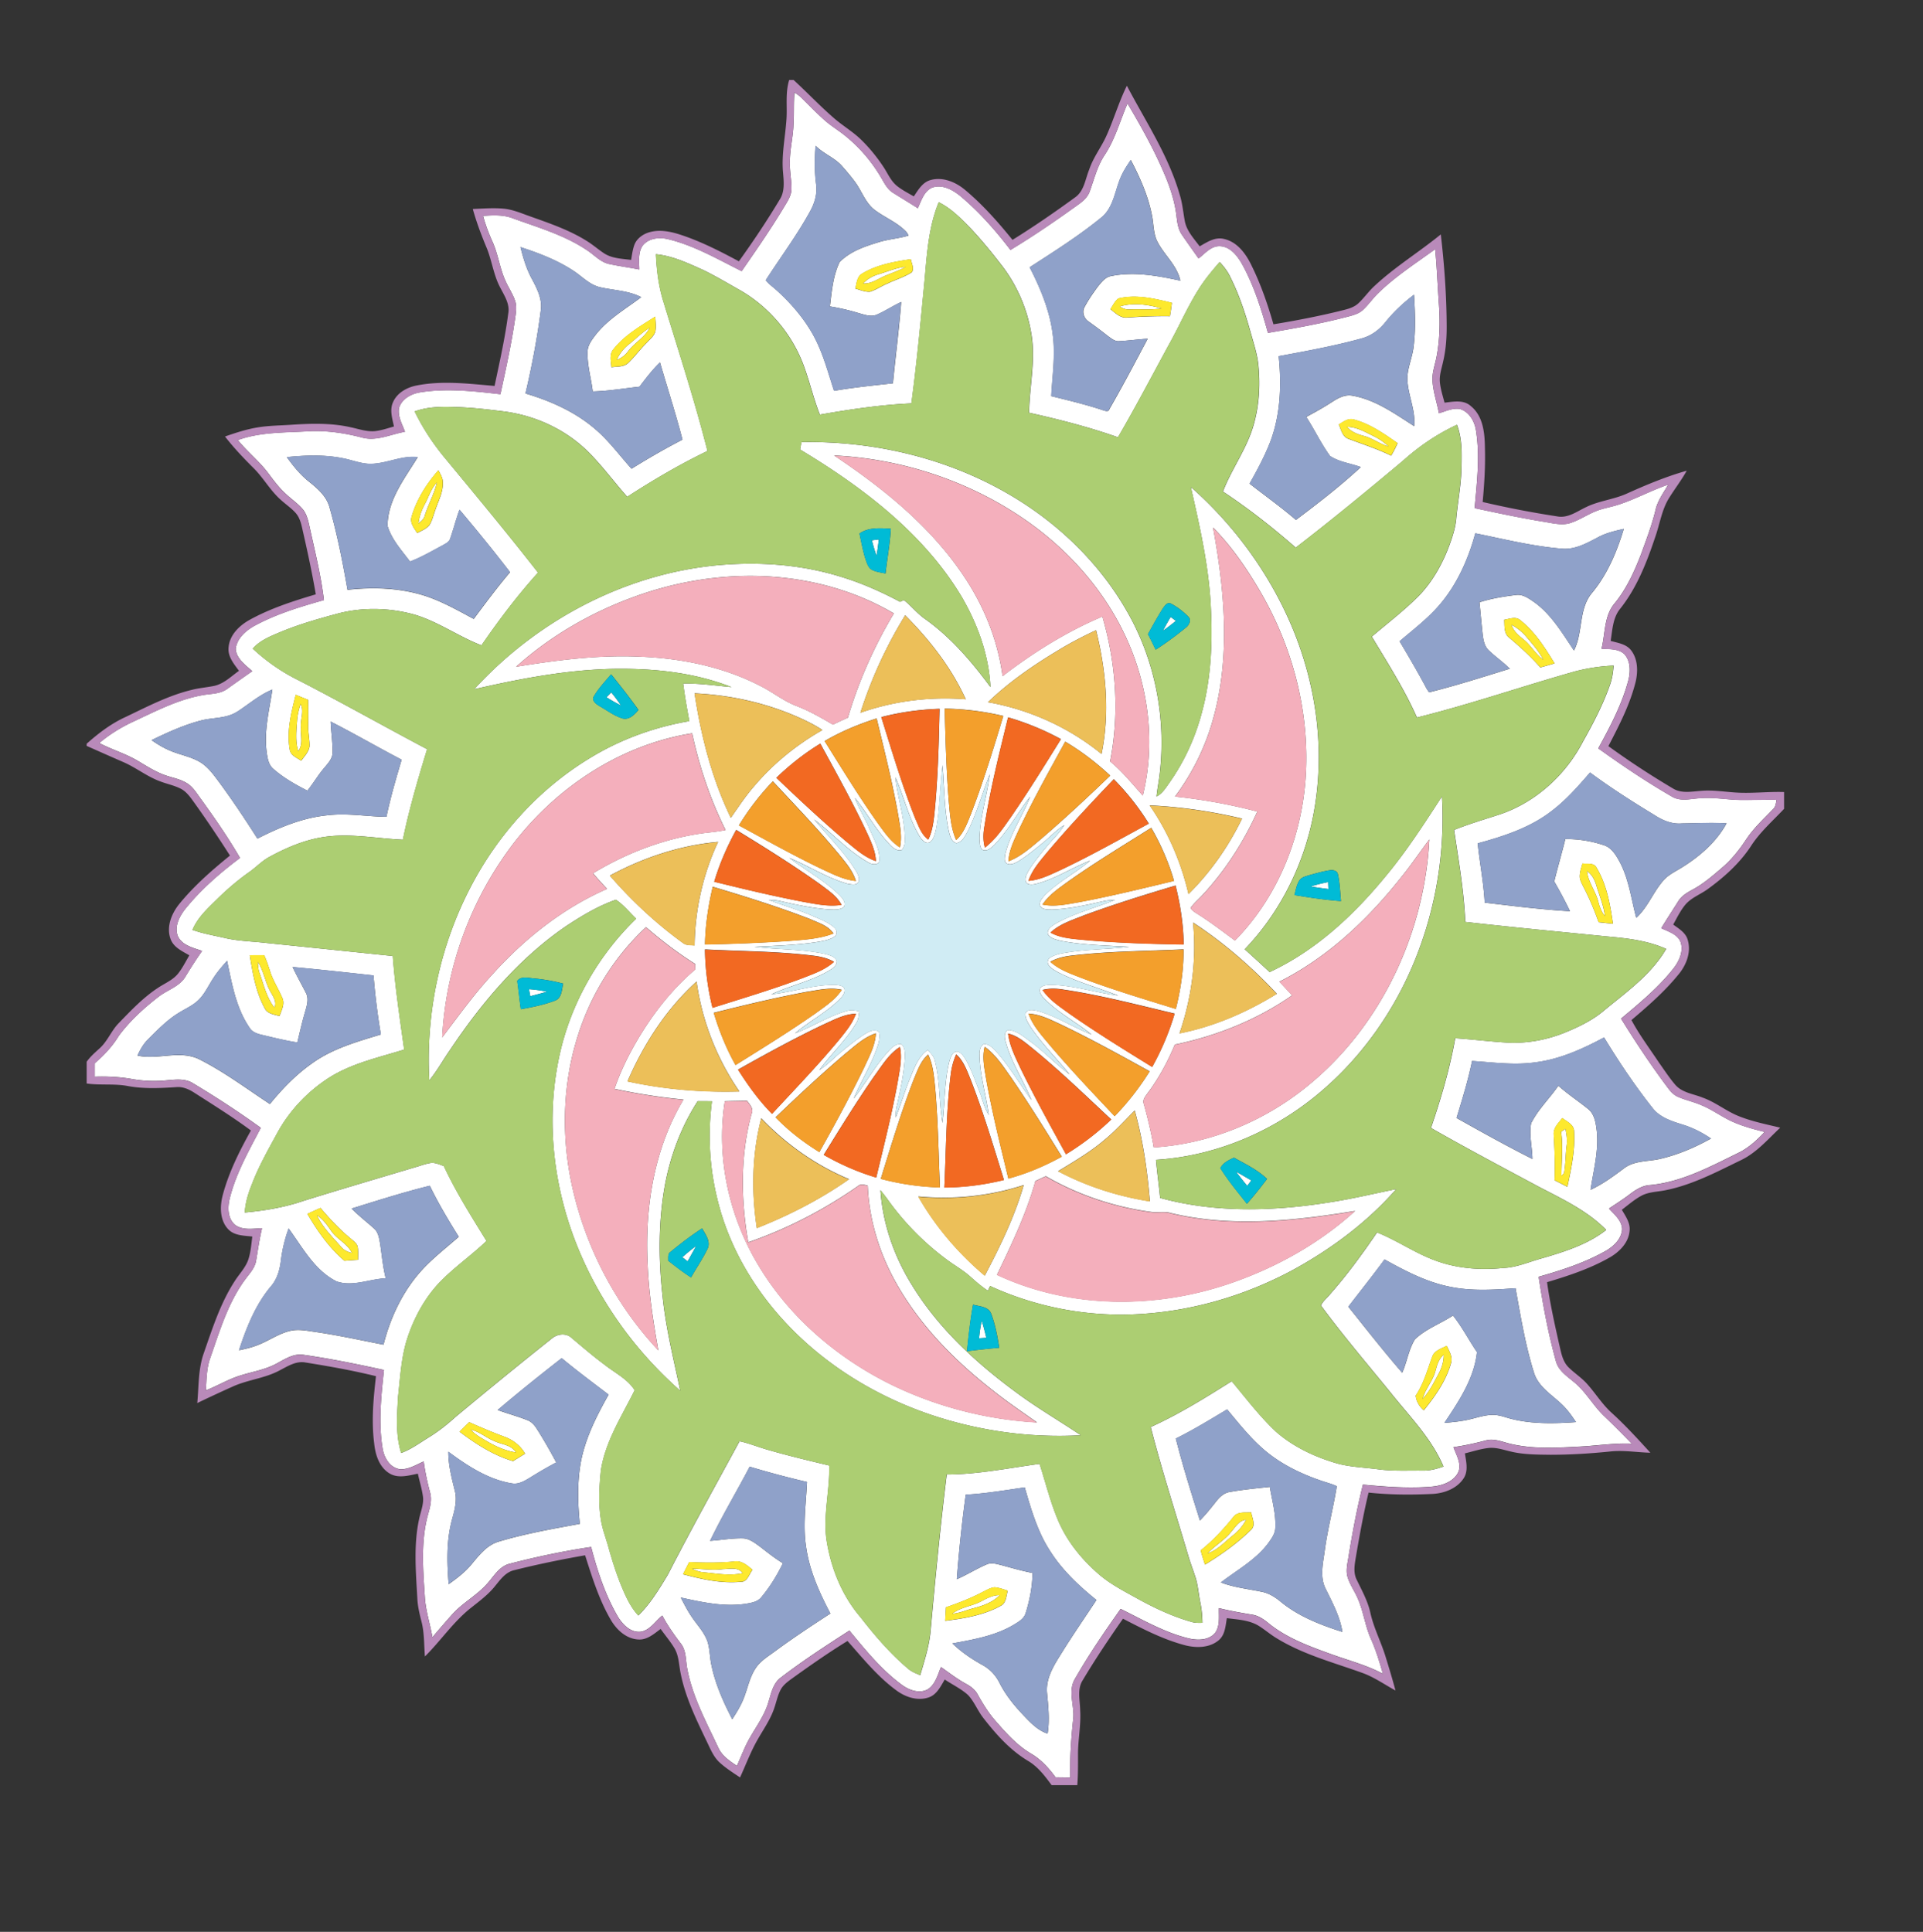 <svg xmlns="http://www.w3.org/2000/svg" viewBox="0 0 601.583 604.415"><rect x="0" y="0" width="601.583" height="604.415" fill="#333333" stroke="none"/><path d="M248.49 28.992c.904.425 1.689 1.06 2.395 1.76 2.355 2.31 4.635 4.705 7.115 6.885 1.975 1.76 4.264 3.105 6.314 4.765 4.725 3.79 8.695 8.505 11.686 13.775.889 1.535 1.805 3.17 3.365 4.13 2.584 1.61 5.189 3.195 7.764 4.83 1.111-2.375 1.939-5.385 4.586-6.485 3.115-1.035 6.279.715 8.65 2.625 5.924 4.959 11.049 10.795 15.742 16.914 7.352-4.43 14.432-9.295 21.393-14.314 1.469-1.051 2.875-2.34 3.449-4.105 1.381-3.805 2.34-7.825 4.613-11.235 3.291-4.95 4.836-10.75 7.156-16.165 4.494 7.57 8.789 15.285 12.129 23.445 1.49 3.74 2.711 7.625 3.182 11.634.256 2.051.484 4.211 1.693 5.961 1.705 2.504 3.477 4.965 5.227 7.445 2.029-1.535 3.895-3.951 6.689-3.846 3.129.121 5.289 2.814 6.754 5.301 3.83 6.814 6.17 14.334 8.275 21.83 8.25-1.406 16.5-2.875 24.605-4.98 1.814-.484 3.77-.92 5.174-2.27 1.734-1.625 3.08-3.621 4.801-5.271 5.359-5.215 11.695-9.273 17.721-13.66.564 5.664.754 11.359 1.16 17.035.404 5.539.318 11.154-.721 16.625-.455 2.459-1.416 4.859-1.275 7.4.17 3.5 1.381 6.83 2.01 10.26 2.115-.59 4.246-1.689 6.496-1.346 2.904.811 4.625 3.791 5.074 6.615 1.336 8.096.311 16.311-.395 24.416 7.104 1.539 14.225 3.039 21.398 4.229 2.602.396 5.262 1.15 7.906.611 3.023-.795 5.607-2.646 8.482-3.82 2.268-.951 4.723-1.291 7.057-2.051 5.391-1.715 10.354-4.51 15.715-6.311-1.465 2.535-3.279 4.951-3.955 7.855-1.129 4.74-2.875 9.301-4.539 13.881-2.076 5.385-4.5 10.734-8.15 15.254-3.475 3.941-3.023 9.535-4.221 14.346 2.381.186 5.146-.08 7.07 1.625 2.031 2.141 2 5.43 1.35 8.135-1.988 7.59-5.703 14.57-9.43 21.426 7.451 5.344 15.064 10.479 23.01 15.059 2.795 1.695 6.08.631 9.115.516 4.346-.346 8.648.59 12.99.561 3.555.016 7.104-.115 10.658-.061-.225 1-.25 2.154-1.072 2.895-2.941 3.07-6.111 5.971-8.461 9.551-2.16 3.26-4.596 6.355-7.596 8.881-2.891 2.475-5.791 5.004-9.166 6.795-1.674.914-3.408 1.924-4.438 3.594-1.771 2.826-3.615 5.609-5.336 8.465 2.234 1.096 5.156 1.875 6.09 4.465.875 2.875-.523 5.852-2.26 8.102-4.699 5.988-10.615 10.859-16.42 15.729 4.283 6.916 8.77 13.711 13.609 20.256 1.195 1.594 2.33 3.424 4.25 4.229 2.379 1.041 4.955 1.557 7.334 2.615 3.566 1.461 6.643 3.875 10.201 5.365 3.061 1.33 6.299 2.18 9.535 2.984-2.41 2.561-5.035 5.006-8.236 6.551-8.818 4.314-17.75 9.17-27.709 10.074-2.805.186-5.055 1.961-7.211 3.58-1.813 1.305-3.693 2.521-5.559 3.756 1.68 1.869 4.01 3.699 4.109 6.424-.131 3.031-2.557 5.33-5.012 6.781-6.574 3.754-13.834 6.084-21.084 8.148 1.359 8.914 3.01 17.811 5.436 26.506.789 2.863 3.391 4.58 5.555 6.381 3.811 3.059 6.096 7.523 9.641 10.844 2.9 2.76 5.715 5.611 8.5 8.486-5.648-.262-11.246.715-16.875.938-6.984.375-14.104.756-20.971-.865-2.584-.58-5.215-1.84-7.9-1.063-3.309.869-6.652 1.607-10.045 2.08.852 2.389 2.455 4.914 1.637 7.535-1.32 3.209-5.012 4.465-8.205 4.795-7.244.652-14.529.063-21.75-.605-1.846 7.426-3.279 14.945-4.49 22.5-.295 1.926-.814 3.891-.455 5.85.602 2.576 2.229 4.73 3.273 7.131 1.848 4.131 2.342 8.715 4.201 12.846 1.574 3.494 2.664 7.18 3.73 10.859-5.086-2.727-10.701-4.154-16.092-6.109-6.988-2.521-14.18-5.121-19.959-9.941-1.43-1.158-3.045-2.188-4.9-2.465-3.469-.574-6.936-1.188-10.35-2.035-.086 2.615.42 5.605-1.26 7.852-1.98 2.225-5.32 2.26-8.021 1.66-7.646-1.811-14.477-5.834-21.465-9.262-5.092 7.205-10.096 14.5-14.455 22.178-2.09 3.898.135 8.309-.404 12.434-.65 6.021-1.035 12.076-.904 18.135-1.535-.023-3.064-.039-4.596-.059-2.115-2.9-4.58-5.615-7.711-7.43-4.42-2.615-7.854-6.508-11.186-10.338-2.145-2.459-3.846-5.25-5.436-8.084-.775-1.516-2.154-2.564-3.615-3.359-2.795-1.525-5.313-3.465-7.898-5.295-1.035 2.506-1.766 5.52-4.225 7.041-2.561 1.322-5.615.238-7.811-1.32-6.484-4.705-11.555-11-16.619-17.131-7.256 4.686-14.516 9.385-21.365 14.646-2.496 1.789-3.096 4.949-3.939 7.699-1.451 5.016-4.955 9.039-7.137 13.715-.969 2.07-1.814 4.195-2.744 6.285-2.225-1.51-4.609-3.08-5.779-5.609-3.756-8.016-8.096-15.939-9.75-24.73-.545-2.664-.256-5.674-2.021-7.93-2.113-2.801-4.158-5.66-5.795-8.771-2.148 1.676-3.693 4.406-6.514 5.031-3.221.516-5.805-2.121-7.346-4.635-3.959-6.771-6.414-14.295-8.4-21.848-8.639 1.275-17.199 3.098-25.65 5.285-3.249.893-4.889 4.063-7.029 6.365-3.164 3.541-7.475 5.801-10.664 9.32-2.15 2.381-4.226 4.834-6.311 7.275-.715-4.25-2.131-8.371-2.375-12.691-.51-7.924-1.189-15.994.535-23.818.619-2.865 1.939-5.781 1.119-8.746-.834-3.215-1.569-6.455-1.994-9.75-2.385 1.021-4.74 2.57-7.43 2.42-3.211-.43-5.021-3.688-5.461-6.619-1.314-8.096-.41-16.324.45-24.42-8.295-1.818-16.625-3.52-25.03-4.725-3.104-.557-5.845 1.254-8.445 2.654-3.584 1.984-7.684 2.59-11.539 3.83-3.725 1.148-7.07 3.215-10.695 4.619.189-3.414.205-6.914 1.375-10.176 2.965-8.475 5.57-17.318 10.995-24.619 1.29-1.775 2.944-3.455 3.325-5.699.595-3.42 1.06-6.859 1.869-10.24-2.813.115-6.06.756-8.483-1.07-2.25-1.969-2.3-5.334-1.675-8.035 1.925-7.947 6.029-15.104 9.779-22.295-6.885-4.988-14.02-9.635-21.314-14-2.45-1.504-5.435-1.1-8.155-.863-3.51.363-7.05.225-10.53-.352-3.945-.729-7.955-.938-11.96-.799 0-1.406 0-2.801.005-4.195 2.905-2.5 5.561-5.311 7.545-8.602 3.45-4.648 7.775-8.604 12.335-12.139 2.775-2.205 6.59-3.189 8.495-6.375 1.65-2.73 3.38-5.406 5.201-8.021-2.721-.99-6.13-1.674-7.536-4.523-1.22-2.891.315-6.031 2.061-8.346 4.95-6.225 11-11.475 17.346-16.23-3.726-6.43-7.966-12.539-12.321-18.555-1.26-1.705-2.38-3.621-4.215-4.779-1.985-1.281-4.35-1.691-6.555-2.432-3.18-1.059-6.005-2.91-8.87-4.604-3.825-2.275-8.145-3.512-12.07-5.586 3.265-2.73 6.905-4.98 10.765-6.76 6.885-3.205 13.74-6.791 21.279-8.176 2.691-.549 5.701-.314 8.017-2.035a957.788 957.788 0 017.8-5.504c-2.105-1.936-4.935-3.859-5.185-6.961.38-3.234 3.04-5.619 5.726-7.154 6.854-3.756 14.389-6.016 21.879-8.135-.939-8.025-2.965-15.865-4.664-23.75-.406-1.725-.906-3.516-2.121-4.859-1.58-1.785-3.584-3.115-5.295-4.766-2.004-1.846-3.625-4.045-5.254-6.215-2.836-3.82-6.615-6.791-9.601-10.475 7.13-2.576 14.805-2.301 22.26-2.762 5.58-.273 11.165.557 16.556 1.967 4.584 1.264 9.02-1.025 13.475-1.807-.875-2.369-2.305-4.77-1.87-7.379.785-2.801 3.646-4.4 6.335-4.906 8.415-1.414 16.975-.43 25.38.535 1.694-7.719 3.386-15.449 4.546-23.273.27-1.971.709-4.045.039-5.98-.727-2.141-2.021-4.016-2.939-6.064-1.85-3.971-2.32-8.42-4.131-12.41-1.174-2.611-2.185-5.295-2.935-8.063 3.091-.234 6.3-.395 9.251.727 7.982 2.916 16.334 5.285 23.434 10.121 2.236 1.475 4.125 3.689 6.865 4.229 3.09.66 6.229 1.086 9.33 1.691 0-2.465-.439-5.23 1.006-7.406 1.785-2.344 5.109-2.744 7.814-2.119 8.275 1.949 15.66 6.305 23.209 10.039 4.506-6.5 9.016-13.004 13.105-19.779 1.09-1.854 2.475-3.734 2.48-5.979.029-2.686-.57-5.335-.494-8.021-.092-4.055.984-8.005 1.119-12.04.23-3.334.03-6.679.3-10.004m6.62 16.631c-.336 3.98-.369 7.99.15 11.955.424 2.875-.385 5.771-1.736 8.294-4.129 7.596-9.334 14.535-14 21.791 1.021 1.314 2.436 2.24 3.641 3.375 4.381 4 8.295 8.574 11.189 13.775 3.021 5.469 4.586 11.559 6.525 17.459 6.105-1.055 12.27-1.664 18.42-2.35.826-8.49 1.936-16.945 2.59-25.445-2.523 1.17-4.859 2.721-7.395 3.859-1.9.936-3.994.15-5.879-.369a65.976 65.976 0 00-9.035-2.1c.564-4.67.959-9.535 3.014-13.83 3.17-3.295 7.695-4.871 11.98-6.176 3.131-1.02 6.449-1.199 9.59-2.15-.209-.504-.48-.988-.869-1.375-2.805-2.85-6.615-4.324-9.771-6.709-2.828-2.2-3.943-5.75-5.979-8.575-1.25-1.71-2.621-3.325-4.016-4.92-2.32-2.757-5.88-3.968-8.41-6.507m95.3 10.19c-1.705 4.135-2.178 9.129-5.826 12.161-7.08 5.799-14.84 10.684-22.51 15.648 3.455 6.73 6.42 13.865 7.273 21.439.791 6.285-.193 12.59-.52 18.871 5.4 1.334 10.814 2.625 16.096 4.379.744.211 1.809.729 2.113-.359 4.16-7.225 8.035-14.609 11.945-21.975-2.959.148-5.895.6-8.85.744-1.416.17-2.52-.865-3.596-1.605a150.131 150.131 0 00-6-4.514c-1.445-.926-2.174-2.945-1.314-4.5 1.186-2.24 2.635-4.34 4.141-6.381 1.135-1.359 2.305-3.004 4.174-3.346 7.211-1.469 14.586-.1 21.666 1.436-.984-4.65-4.785-7.805-6.984-11.83-1.479-2.549-1.32-5.59-1.861-8.4-1.17-6.18-3.742-11.983-6.658-17.523-1.25 1.816-2.46 3.691-3.29 5.747m-56.77 7.43c-3.1 7.525-3.684 15.734-4.375 23.754-1.254 13.086-2.445 26.188-4.195 39.215-9.625.432-19.164 1.861-28.639 3.516-1.9-4.789-3.064-9.82-4.801-14.66-3.629-10.375-11.186-19.334-20.82-24.639-3.639-2.07-7.25-4.205-11.02-6.025-4.695-2.096-9.465-4.371-14.65-4.861.23 4.9.816 9.816 2.256 14.521 4.771 15.635 9.875 31.18 13.885 47.035-8.689 4.189-17.016 9.09-25.105 14.33-3.914-4.41-7.424-9.176-11.545-13.4-7.209-7.475-17.15-12.119-27.43-13.35-4.689-.584-9.391-1.141-14.115-1.301-4.49-.17-9.119-.219-13.396 1.352 2.649 5.484 6.079 10.594 10.016 15.244 9.62 11.645 19.28 23.266 28.569 35.18-6.449 7.141-12.245 14.84-17.705 22.756-7.155-2.76-13.484-7.375-20.87-9.59-8.125-2.281-16.899-2.42-25.035-.086-5.7 1.541-11.391 3.201-16.854 5.461-3.146 1.324-6.471 2.609-8.785 5.24 4.244 3.965 9.08 7.33 14.3 9.889 13.535 6.977 26.795 14.461 40.255 21.58-2.852 9.346-5.619 18.736-7.585 28.316-8.444-.375-16.931-2.186-25.364-.746-5.811.965-11.271 3.346-16.416 6.135-2.334 1.26-4.145 3.246-6.305 4.75-3.37 2.375-6.516 5.061-9.484 7.916-3.09 3.08-6.545 6.039-8.255 10.17 3.395 1.205 6.955 1.789 10.45 2.604 3.944.881 8 .965 12.005 1.416 13.399 1.379 26.805 2.754 40.211 4.145.729 9.805 2.209 19.535 3.559 29.275-8 2.51-16.424 4.285-23.584 8.859-6.7 4.33-12.354 10.311-16.16 17.334-2.84 5.23-5.814 10.426-7.91 16.016-1.145 2.807-2.029 5.734-2.205 8.775 6.23-.58 12.455-1.609 18.385-3.65 11.7-3.645 23.45-7.094 35.19-10.6 1.66-.475 3.295-1.125 5.021-1.314 1.279.051 2.469.6 3.664 1.01 3.811 8.17 8.65 15.791 13.36 23.455-4.16 3.975-8.851 7.34-13.015 11.311-5.375 4.99-9.15 11.525-11.516 18.422-2.115 6.09-2.42 12.584-3.13 18.938-.325 5.875-.835 11.955.96 17.66 3.186-1.166 5.91-3.225 8.78-4.975 2.935-1.816 5.646-3.955 8.194-6.271 9.926-8.264 19.926-16.439 30.035-24.475 1.68-1.49 4.43-1.945 6.211-.369 3.434 2.889 6.84 5.83 10.455 8.5 3.209 2.545 7.104 4.389 9.379 7.947-4.01 8.137-9.184 15.996-10.574 25.133-.51 5.1-.795 10.289.01 15.375.439 2.898 1.535 5.629 2.311 8.447 1.145 4.08 2.404 8.143 4 12.07 1.389 3.355 2.875 6.771 5.395 9.461 3.744-3.67 6.494-8.24 9.186-12.705 7.25-14.068 14.92-27.916 22.48-41.818 3.02.662 5.879 1.857 8.855 2.693 6.344 1.844 12.773 3.359 19.199 4.91.189 7.625-1.859 15.189-.92 22.809 1.301 8.967 4.779 17.75 10.715 24.67 4.5 5.791 9.311 11.4 14.936 16.143 1.084.92 2.424 1.445 3.734 1.975 1.305-4.461 2.756-8.92 3.215-13.564 1.486-16.436 3.066-32.859 5.08-49.234 9.775-.021 19.385-2.016 29.041-3.32 1.91 5.91 3.375 11.984 5.813 17.717 2.771 6.527 7.355 12.164 12.691 16.783 3.58 3.105 7.824 5.285 11.943 7.57 5.432 3.01 11.092 5.68 17.076 7.379 1.104.336 2.27.326 3.42.285-.045-2.105-.211-4.205-.646-6.266-.564-2.709-.725-5.504-1.584-8.145-.689-2.145-1.521-4.246-2.146-6.404-3.971-13.471-8.318-26.83-11.805-40.439 8.859-4.012 17.129-9.172 25.352-14.336 4.488 5.375 8.738 11.01 13.857 15.814 5.566 4.859 12.438 8.029 19.506 10.029 4.102 1.041 8.355 1.16 12.535 1.721 4.615.619 9.275.336 13.914.4 2.211.045 4.355-.551 6.43-1.266-3.795-8.967-10.809-15.904-16.76-23.426-7.279-8.916-14.76-17.693-21.574-26.961.529-1.273 1.73-2.17 2.592-3.232 5.465-6.16 10.318-12.826 14.959-19.621 6.158 2.436 11.635 6.305 17.84 8.635 6.846 2.631 14.314 3.221 21.568 2.49 4.326-.16 8.303-2.004 12.428-3.102 6.938-2.033 14.09-4.283 19.854-8.809-5.92-6.057-13.701-9.66-21.096-13.525-11.295-6.041-22.609-12.045-33.73-18.395 3.15-9.17 5.883-18.506 7.592-28.066 5.654.375 11.283 1.105 16.949 1.41 5.717.189 11.455-.879 16.779-2.936 4.666-1.875 9.301-4.059 13.125-7.389 6.938-5.689 14.555-11.115 19.131-19.031-5.83-2.629-12.256-3.34-18.555-3.898-14.771-1.48-29.545-2.865-44.291-4.541-.414-9.674-2.096-19.219-3.5-28.785 4.381-1.754 8.895-3.113 13.385-4.555 11.625-3.609 21.355-12.33 26.932-23.064 3.193-5.676 6.238-11.471 8.395-17.631.736-1.979 1.045-4.074 1.191-6.17-4.102.182-8.17.795-12.133 1.836-16.504 4.654-32.729 10.285-49.385 14.41-3.914-8.85-9.145-17.02-14.115-25.301 4.977-4.234 10.195-8.215 14.807-12.859 4.291-4.496 7.365-10.041 9.496-15.85.924-2.563 1.783-5.176 2.072-7.891.441-5.189 1.48-10.324 1.637-15.539.096-4.74.35-9.641-1.396-14.141-6.174 2.875-11.857 6.734-16.914 11.285-11.021 9.23-22.115 18.389-33.516 27.145-7.199-6.324-14.77-12.24-22.76-17.545 2.654-6.91 7.17-12.975 9.369-20.08 1.916-6.189 2.346-12.779 1.74-19.211-.32-3.594-1.484-7.029-2.445-10.488-1.645-5.887-3.561-11.727-6.295-17.205-.834-1.807-2.039-3.396-3.398-4.83-2.316 2.684-4.615 5.404-6.496 8.414-3.564 5.621-6.195 11.756-9.445 17.551-5.238 9.65-10.344 19.385-15.875 28.875-9.072-3.211-18.414-5.596-27.805-7.686.109-8.205 2.105-16.414.721-24.6-1.301-8.061-4.699-15.805-9.814-22.176-2.811-3.66-5.76-7.215-8.891-10.6-3.12-3.187-6.25-6.511-10.3-8.491m-130.84 14.035c.869 3.414 1.859 6.84 3.564 9.945 1.59 2.994 3.291 6.254 2.814 9.764-1.125 8.781-2.785 17.486-4.805 26.105 7.689 2.285 15.219 5.596 21.398 10.795 4.486 3.705 7.91 8.451 11.781 12.75 5.205-3.221 10.494-6.299 15.936-9.096-2.096-8.125-4.705-16.104-7.035-24.166-2.41 2.291-4.41 4.955-6.424 7.592-4.865.533-9.705 1.369-14.611 1.488-.49-4.154-1.775-8.232-1.609-12.455.016-2.033 1.352-3.703 2.516-5.25 3.846-4.93 9.346-8.09 14.27-11.789-3.99-2.07-8.555-2.119-12.844-3.105-3.295-.74-5.615-3.35-8.34-5.129-5.08-3.355-10.84-5.544-16.61-7.429m106.83 8.334c-1.58.98-1.645 3.021-2.064 4.646 1.484.408 2.965 1.064 4.535 1 1.994-.615 3.725-1.855 5.654-2.637 2.49-1.188 5.195-1.979 7.516-3.494.754-1.26-.121-2.766-.355-4.061-5.26.806-10.69 1.731-15.29 4.546m163.76 15.148c-1.859 2.354-4.365 4.234-7.275 5.045-8.584 2.389-17.363 3.979-26.113 5.604.92 8.871.59 18.061-2.516 26.5-1.775 4.65-4.146 9.041-6.58 13.375 4.834 3.771 9.834 7.336 14.49 11.34 6.979-5.229 13.898-10.584 20.305-16.523-3.186-1.186-6.775-1.564-9.631-3.471-2.805-3.854-4.84-8.225-7.443-12.219 2.779-1.49 5.539-3.02 8.174-4.75 1.85-1.189 4.006-2.355 6.285-1.895 7.23 1.25 13.25 5.674 19.301 9.514.49-4.709-1.66-9.094-2.061-13.709-.404-3.811 1.445-7.326 1.881-11.041.689-5.42.469-10.904.135-16.344-3.31 2.502-6.35 5.346-8.95 8.584m-83.58-7.398c-1.09.861-1.67 2.195-2.445 3.32 1.531 1.189 3.105 2.854 5.227 2.641 4.455-.314 8.92-.486 13.389-.43.246-1.391.441-2.791.611-4.191-5.44-1.325-11.21-2.735-16.78-1.34M191.897 109.3c-1.32 1.58-.766 3.75-.615 5.609 1.785-.27 3.904-.02 5.311-1.395 2.041-1.965 3.701-4.285 5.729-6.27.971-1.064 2.191-2.025 2.67-3.436.33-1.557.076-3.154-.004-4.727-4.67 2.967-9.62 5.827-13.09 10.227m226.93 23.52c.73 1.615 1.105 3.813 3 4.475 4.477 1.705 9.07 3.141 13.375 5.279a31.033 31.033 0 002.016-3.924c-4.234-2.938-8.555-6.018-13.6-7.361-1.79-.6-3.36.67-4.79 1.53m-329.07 10.22c1.985 2.771 4.149 5.451 6.83 7.59 2.7 2.156 5.53 4.58 6.479 8.051 2.431 8.484 4.121 17.164 5.646 25.859 7.78-.875 15.78-.629 23.325 1.6 5.72 1.711 10.93 4.701 16.164 7.506 3.681-4.955 7.355-9.92 11.361-14.625-5.105-6.641-10.396-13.145-15.806-19.545-1.09 2.936-1.854 5.975-2.88 8.93-.266 1.109-1.346 1.615-2.25 2.131-3.4 1.82-6.74 3.785-10.355 5.16-2.615-3.5-5.734-6.871-7.024-11.125-.011-8.191 5.385-14.887 9.44-21.551-4.83-.551-9.281 1.82-14.031 2.08-3.274.23-6.324-1.16-9.484-1.744-5.73-1.14-11.628-.93-17.413-.34m39.033 18.58c-.676 1.945.775 3.635 1.726 5.18 1.335-.74 2.886-1.295 3.854-2.535.88-1.43 1.225-3.109 1.805-4.67.91-2.801 2.455-5.506 2.359-8.535.051-1.436-.744-2.676-1.389-3.891-3.69 4.2-6.77 9.05-8.36 14.44m370.99 6.59c-3.426 1.795-7.055 3.826-11.064 3.49-9.195-.734-18.166-2.994-27.182-4.814-2.244 8.209-5.805 16.215-11.443 22.676-3.631 4.17-8.057 7.523-12.24 11.1 2.895 4.879 5.779 9.775 8.436 14.795.369.414.604 1.484 1.391 1.025 8.301-2.092 16.465-4.705 24.645-7.236-2.059-2.064-4.479-3.725-6.58-5.74-1.43-1.344-1.725-3.369-1.943-5.219-.346-3.271-.641-6.551-.961-9.826 3.666-1.164 7.475-1.795 11.291-2.26 2.18-.375 4.064 1.016 5.764 2.176 5.432 3.879 8.842 9.754 12.506 15.174 2.881-5.609 1.404-12.68 5.445-17.785 4.93-5.84 7.939-13.01 10.129-20.26-2.83.63-5.67 1.3-8.21 2.7m-29.19 25.74c.141 1.904-.17 4.25 1.545 5.574 3.436 2.91 6.791 5.93 9.75 9.336 1.484-.41 2.975-.83 4.455-1.275-3-4.875-6.125-9.871-10.67-13.465-1.44-1.33-3.42-.45-5.08-.18m-396.32 28.72c-3.451 2.285-7.766 1.801-11.606 2.852-5.3 1.41-10.314 3.693-15.229 6.094 1.85 1.281 3.78 2.465 5.87 3.32 3.085 1.305 6.485 1.85 9.38 3.6 2.445 1.51 4.146 3.896 5.835 6.16 4.235 5.75 8.2 11.695 12.03 17.725 6.925-3.539 14.28-6.594 22.095-7.324 6.086-.705 12.17.414 18.26.5 1.266-6.035 3-11.961 4.756-17.865-7.45-3.891-14.726-8.115-22.215-11.936.129 3.266.654 6.516.604 9.791-.056 1.799-1.36 3.189-2.435 4.504-2.016 2.291-3.525 4.961-5.44 7.326-3.729-1.91-7.425-3.99-10.585-6.766-1.665-1.365-1.92-3.625-2.186-5.609-.795-6.484.871-12.895 1.826-19.266-4.033 1.65-7.333 4.56-10.947 6.91m16.394 11.92c.279 1.824 2.24 2.516 3.574 3.439 1.006-1.391 2.336-2.709 2.605-4.475.055-2-.415-3.971-.404-5.971-.021-2.869.104-5.74-.065-8.604a857.755 857.755 0 01-3.845-1.557c-1.4 5.58-2.91 11.39-1.865 17.17m394.71 19.21c-6.73 5.225-14.98 7.875-23.092 10.09.631 6.195 1.855 12.32 2.191 18.545 8.879 1.055 17.76 2.17 26.693 2.695-1.506-3.176-3.176-6.27-4.93-9.311 1.074-4.445 2.385-8.83 3.459-13.279a37.387 37.387 0 0112.051 1.924c2.4.771 3.762 3.061 4.9 5.141 2.939 5.451 3.645 11.689 5.234 17.59 3.568-3.254 5.25-7.924 8.359-11.539 1.631-1.961 4.006-3 6.109-4.336 5.531-3.465 10.635-7.904 13.795-13.695-4.66-.285-9.324-.029-13.984.035-3.09.281-6-.949-8.529-2.594-6.896-4.191-13.711-8.525-20.195-13.33-3.73 4.3-7.5 8.63-12.07 12.07m9.69 16.39c-.375 1.455-.951 2.916-.82 4.445.176 1.105.766 2.08 1.25 3.08 1.811 3.494 3.314 7.141 4.641 10.846 1.484.17 2.971.328 4.465.484-.875-6.086-1.955-12.359-5.211-17.686-.89-1.49-2.9-.95-4.33-1.16m-416.89 28.71c.891 5.639 1.875 11.424 4.625 16.51.814 1.82 3.005 2.004 4.68 2.504.575-1.744 1.67-3.66.926-5.514-1.156-2.791-2.855-5.336-3.801-8.215-.58-1.791-1.164-3.576-1.925-5.297-1.5 0-3 0-4.505.01m-11.455 7.2c-1.449 2.221-2.555 4.705-4.435 6.625-1.78 1.826-4.17 2.836-6.305 4.16-3.675 2.234-6.67 5.359-9.686 8.381-1.45 1.404-2.404 3.199-3.265 5 6.27 1.43 12.905-1.705 18.965 1 7.955 3.936 15.07 9.311 22.465 14.174 3.806-4.67 8.03-9.064 12.96-12.564 6.425-4.734 14.215-6.914 21.744-9.199a217.664 217.664 0 01-2.295-18.479c-8.435-.916-16.859-1.865-25.31-2.631 1.271 2.721 2.765 5.326 4.12 8 .96 1.729.445 3.76-.07 5.541-.994 3.318-1.76 6.697-2.57 10.068-3.77-.596-7.475-1.523-11.188-2.398-1.415-.34-2.925-.855-3.726-2.17-4.271-6.195-5.541-13.775-7.075-20.98-1.534 1.73-3.074 3.5-4.324 5.47m413.95 26.25c-6.701 1.035-13.451.057-20.15-.375-1.221 6.045-3.064 11.932-4.85 17.826 7.84 4.404 15.705 8.779 23.738 12.824-.039-3.715-1.08-7.48-.398-11.166 2.18-4.34 5.77-7.76 8.516-11.734 2.93 2.602 6.205 4.76 9.244 7.215 2.055 1.605 2.449 4.355 2.75 6.775.695 6.266-1 12.414-1.939 18.561 3.814-1.75 7.195-4.26 10.539-6.76 3.166-2.391 7.307-2.051 10.99-2.859 5.686-1.281 11.09-3.596 16.17-6.422-2.824-1.924-5.91-3.475-9.186-4.453-3.318-1.041-6.885-2.217-9.09-5.08-5.555-7.012-10.529-14.461-15.186-22.086-6.63 3.55-13.62 6.73-21.14 7.74m5.4 22.7c.285 4.74.441 9.49.275 14.24 1.336.67 2.666 1.355 3.994 2.051 1.209-5.682 2.471-11.455 2.102-17.301.023-2.15-2.23-3.086-3.676-4.215-1.19 1.54-2.89 3.08-2.68 5.22m-376.07 23.11c2.165 2.205 4.615 4.09 6.92 6.141 1.42 1.184 1.686 3.119 1.99 4.828.539 3.621.865 7.281 1.755 10.842-5.125.193-10.319 2.734-15.396.959-6.879-3.465-10.595-10.58-14.979-16.551a46.222 46.222 0 00-2.435 10.137c-.34 2.891-1.19 5.818-3.166 8.039-4.814 5.756-7.604 12.859-9.92 19.916 2.09-.42 4.17-.92 6.141-1.736 3.38-1.334 6.396-3.555 9.984-4.354 2.601-.59 5.25.021 7.836.375 7.129 1.039 14.17 2.59 21.239 3.977 2.101-8.32 5.835-16.336 11.535-22.807 3.604-4.074 7.95-7.375 12.015-10.955-3.24-5.189-6.395-10.449-9.064-15.965-8.25 2.03-16.35 4.61-24.46 7.13m-13.833 1.66c3.149 5.395 6.795 10.594 11.58 14.68 1.415-.109 2.835-.211 4.255-.301.005-1.32.109-2.648-.096-3.949-.18-1.121-1.185-1.795-1.965-2.496-3.574-2.895-6.709-6.283-9.689-9.783-1.357.62-2.723 1.23-4.083 1.85m325.63 29.05c5.555 6.936 11.033 13.945 16.863 20.66 1.525-3.404 2.006-7.266 3.98-10.449 3.404-3.271 7.988-4.885 11.895-7.451 2.855 3.58 4.939 7.676 7.512 11.451-.9 8.295-5.682 15.379-10.195 22.141 2.619-.24 5.254-.467 7.82-1.08 2.479-.561 4.934-1.451 7.514-1.42 2.061.02 3.977.879 5.961 1.334 6.5 1.564 13.254 1.391 19.879.916-.965-1.436-1.939-2.865-3.09-4.156-3.205-3.744-8.225-6.084-9.949-10.969-2.779-8.721-4.244-17.781-5.881-26.766-6.818.5-13.75.939-20.494-.455-7.33-1.439-14.006-4.965-20.48-8.541-3.68 5.02-7.56 9.87-11.34 14.8m26.27 15.63c-1.529 4.135-2.68 8.484-5.184 12.18.209 1.824 1.145 3.416 2.549 4.58 3.568-4.414 6.936-9.205 8.496-14.734.584-1.936-.535-3.744-1.348-5.416-1.66.85-3.84 1.44-4.52 3.39m-292.38 16.68c3.029 1.107 6.16 1.947 9.164 3.129 1.416.479 2.406 1.658 3.17 2.891 2.15 3.369 4.115 6.859 6.006 10.385-2.881 1.52-5.691 3.17-8.455 4.9-1.615.959-3.42 2.014-5.381 1.66-7.479-1.215-13.944-5.512-19.93-9.92-.021 4.17 1.045 8.209 2.035 12.225.779 2.965-.045 5.99-.835 8.859-1.84 6.621-1.64 13.586-1.095 20.371 2.584-1.842 5.15-3.775 7.17-6.25 2.335-2.771 4.699-5.9 8.314-7.021 8.361-2.531 16.979-4.031 25.555-5.611-.635-6.219-.83-12.545.211-18.729 1.334-7.773 4.959-14.896 8.789-21.705-4.93-3.754-9.904-7.449-14.674-11.41-6.78 5.28-13.49 10.66-20.04 16.22m212.15 8.93c2.193 8.641 4.863 17.145 7.545 25.641 1.824-1.855 3.449-3.885 5.055-5.926 1.076-1.375 2.432-2.695 4.227-2.99 4.158-.75 8.375-1.148 12.58-1.6.699 4.279 1.969 8.529 1.719 12.91-.064 1.75-1.148 3.221-2.129 4.596-3.887 5.295-9.781 8.459-14.887 12.398 4.076 1.58 8.445 2.006 12.691 2.904 2.125.385 4.004 1.521 5.674 2.846 5.646 4.775 12.67 7.5 19.635 9.717-.764-4.855-3.129-9.201-5.273-13.553-1.855-3.738-.775-7.988-.246-11.908.906-6.771 2.705-13.387 3.766-20.119-1.43-.715-3-1.086-4.504-1.602-6.301-2.121-12.432-5.023-17.59-9.27-4.631-3.83-8.371-8.57-12.195-13.166-5.28 3.16-10.53 6.38-16.06 9.12m-221.04-5.11c-1.02.977-2.029 1.967-3.02 2.977 5.09 3.83 10.545 7.385 16.715 9.199 1.25-.785 2.51-1.555 3.766-2.33-1.451-2.52-3.82-4.375-6.551-5.33-3.7-1.38-7.33-2.91-10.92-4.52m75.35 37.12c3.34-.215 6.66-.83 10.014-.779 2.186-.041 3.951 1.414 5.631 2.619 2.324 1.795 4.625 3.641 7.145 5.17-1.824 3.744-4.01 7.34-6.684 10.545-1.205 1.59-3.311 1.871-5.141 2.17-6.775.971-13.545-.539-20.135-1.984 1.154 2.25 2.309 4.51 3.785 6.574 1.6 2.271 3.539 4.371 4.52 7.016.814 2.439.73 5.055 1.285 7.561 1.225 5.955 3.734 11.551 6.514 16.932 1.33-2.066 2.65-4.16 3.547-6.455 1.289-3.195 1.875-6.723 3.844-9.611 1.48-2.203 3.805-3.584 5.895-5.135 5.66-4.17 11.516-8.061 17.416-11.875-3.439-6.539-6.551-13.41-7.59-20.789-1.045-6.766-.035-13.596.279-20.371-6.02-1.42-12.004-3-17.924-4.789-4.07 7.76-8.58 15.3-12.4 23.2m79.97-14.45a438.527 438.527 0 00-2.795 26.465c3.16-1.375 6.084-3.229 9.244-4.59 1.561-.75 3.281-.154 4.855.221 3.186.863 6.354 1.785 9.6 2.41-.07 4.279-.889 8.533-2.17 12.609-.564 1.811-2.344 2.744-3.852 3.674-5.795 3.41-12.523 4.545-19.045 5.762 2.781 2.689 5.996 4.863 9.365 6.734 2.314 1.254 4.18 3.23 5.352 5.59 1.84 3.645 4.408 6.865 7.203 9.83 2.275 2.395 4.625 5.016 7.865 6.064.689-4.285.195-8.625-.193-12.904-.365-4.875 2.568-9.064 5.01-13.01 3.365-5.381 6.971-10.602 10.461-15.896-5.49-4.436-10.73-9.35-14.521-15.359-3.93-6.029-5.93-13.021-7.916-19.865-6.14.89-12.27 1.93-18.46 2.28m83.69 7.04c-3.051 3.785-6.375 7.365-10.188 10.4a98.939 98.939 0 001.352 4.43c5.109-3.109 10.041-6.613 14.33-10.805 1.686-1.449.398-3.734.135-5.521-1.92.12-4.35-.33-5.63 1.5m-170.18 14.04a258.512 258.512 0 00-1.951 3.82c5.871 1.541 11.93 2.939 18.041 2.361 2.129.1 2.619-2.428 3.705-3.768-1.65-1.369-3.461-3.023-5.801-2.584-4.65.45-9.32.4-13.99.17m91.97 9.26c-3.727 2-7.686 3.51-11.67 4.904-.08 1.406-.16 2.811-.234 4.221 5.939-.744 12.025-1.734 17.33-4.676 1.789-.85 1.715-3.125 2.234-4.764-1.355-.41-2.695-.941-4.109-1.057-1.29.12-2.41.83-3.55 1.38z" fill="#FFF"/><path d="M274.94 85.778c2.785-.811 5.475-2.035 8.391-2.295-2.021 1.184-4.262 1.889-6.4 2.809-2.26.945-4.346 2.586-6.93 2.406 1.33-1.43 3.07-2.385 4.94-2.92zM350.31 95.883c4.24-1.291 8.875-.596 13.066.609-3.227.535-6.5.186-9.746.324a4.732 4.732 0 01-3.32-.933zM203.29 102.52c-1.561 3.063-4.781 4.684-6.795 7.395a7.767 7.767 0 01-3.58 2.699 13.378 13.378 0 014.174-5.164c2.06-1.66 3.92-3.58 6.2-4.94zM421.4 133.54c3.145.064 5.879 1.73 8.625 3.074a17.398 17.398 0 014.35 3.061c-2.725-.73-4.98-2.57-7.711-3.279-1.96-.52-3.93-1.24-5.26-2.85zM250.74 138.32c22.631-.385 45.535 4.98 65.115 16.48 15.006 8.775 27.99 21.23 36.635 36.369 8.891 15.387 12.416 33.711 10.25 51.316-.264 2.25-.719 4.469-.943 6.725 1.955-1 3.039-2.961 4.273-4.676 4.637-6.654 8-14.164 10.016-22.014 2.945-11.045 3.275-22.602 2.625-33.961-.734-12.254-3.49-24.254-6.18-36.195 12.555 11.066 22.859 24.711 29.914 39.891 8.545 18.32 12.076 39.131 9.012 59.18-2.547 16.951-10.172 33.166-22.066 45.566 2.602 2.369 5.223 4.729 7.791 7.139 14.375-6.689 26.227-17.725 36.205-29.863 6.574-7.865 12.129-16.5 17.699-25.086 1.016 17.576-1.939 35.385-8.641 51.67-6.186 15.041-15.693 28.775-27.924 39.529-14.586 12.936-33.381 21.266-52.896 22.48.346 3.984.916 7.949 1.291 11.939 17.135 4.705 35.254 4.193 52.67 1.43 7.129-1.068 14.141-2.77 21.199-4.193-9.08 10.369-20.301 18.715-32.359 25.305-14.27 7.67-30.115 12.49-46.291 13.67-16.523 1.275-33.344-1.744-48.404-8.664-.176.369-.52 1.104-.695 1.469-1.93-1.27-3.684-2.773-5.395-4.313-2.391-2.166-5.244-3.711-7.795-5.66-7.02-5.26-13.234-11.605-18.305-18.771a64.13 64.13 0 00-2.115-2.715c.715 10.494 4.279 20.705 9.811 29.629 8.129 13.307 19.725 24.105 32.193 33.301 6.625 4.98 13.816 9.137 20.691 13.756-15.813.885-31.781-1.334-46.785-6.369-16.4-5.531-31.695-14.646-43.83-27.045-11.111-11.295-19.566-25.41-23.201-40.9-2.395-9.85-2.91-20.135-1.58-30.176a202.32 202.32 0 00-4.475-.021c-5.285 8.17-8.705 17.465-10.385 27.031-1.904 11.055-1.875 22.375-.646 33.504.99 10.166 3.471 20.08 5.59 30.045-13.125-11.561-23.809-25.93-30.844-41.955-8.256-18.715-11.291-39.889-7.525-60.068 3.131-17.32 11.936-33.467 24.584-45.67-2.109-1.98-3.92-4.35-6.359-5.926-5.615 1.967-10.785 5.086-15.73 8.365-14.607 10.045-26.225 23.82-36.023 38.455-2.255 3.201-4.119 6.67-6.615 9.701-1.145-20.82 3.266-41.965 12.916-60.471 8.455-16.289 21.16-30.465 36.84-40.074 9.625-5.977 20.42-9.961 31.58-11.855-.701-3.906-1.426-7.811-1.91-11.75 5.064-.125 10.074.641 15.1 1.094-12.109-4.77-25.305-5.984-38.221-5.674-14.279.436-28.354 3.154-42.239 6.334 20.296-22.229 49.021-37.09 79.22-39.023 11.93-.775 24.045.299 35.484 3.859 6.422 1.939 12.576 4.67 18.49 7.82l1.23-.525c2.32 1.824 4.16 4.205 6.6 5.904 8.086 5.75 14.592 13.371 20.455 21.301-.484-9.975-3.979-19.59-8.959-28.17-7.41-12.455-17.826-22.865-29.225-31.695-6.801-5.275-13.996-10.016-21.361-14.445.14-.83.29-1.61.44-2.38m10.2 4.22c16.266 10.84 31.879 23.584 42.27 40.391 5.375 8.709 9.076 18.484 10.43 28.648 9.631-7.395 20.025-13.898 31.23-18.639 4.273 14.648 5.381 30.299 2.408 45.314 3.813 3.16 6.932 7.02 10.223 10.689 4.135-16.705 1.75-34.695-5.563-50.18-6.938-14.721-18.215-27.186-31.59-36.359-17.44-11.98-38.3-18.83-59.41-19.86m118.55 22.54c3.596 19.557 5.479 40.045.135 59.465-2.396 8.91-6.523 17.32-12.035 24.717a173.285 173.285 0 0125.766 4.689c-4.33 9.529-10.039 18.469-17.186 26.139-1.234 1.336-2.654 2.516-3.715 4.012.398.785 1.18 1.229 1.885 1.705 4.17 2.584 8.061 5.584 12.006 8.494 14.109-14.305 21.676-34.346 22.27-54.285.586-19.35-4.799-38.705-14.609-55.34-4.12-7-8.77-13.77-14.5-19.58m-181.18 21.7c-13.49 4.91-26.16 12.24-36.854 21.84 12.77-2.061 25.689-3.746 38.66-3.156 13.051.512 26.205 3.166 37.859 9.227 3.846 1.93 7.215 4.725 11.271 6.24 3.959 1.545 7.66 3.648 11.309 5.809a166.21 166.21 0 014.68-2.18c3.375-11.43 8.275-22.379 14.381-32.609a82.04 82.04 0 00-14.275-6.621c-21.59-7.61-45.69-6.39-67.03 1.45m70.84 36.25c10.531-3.73 21.846-5.1 32.971-4.225-4.512-9.91-11.301-18.605-18.955-26.275-5.89 9.56-10.6 19.82-14.01 30.51m62.2-19.75c-7.93 4.75-15.619 10.01-22.301 16.43 12.961 2.295 25.33 7.885 35.535 16.205 2.66-12.814 1.41-26.121-1.705-38.734-3.94 1.85-7.81 3.84-11.53 6.09m-114.08 13.67c2.035 13.395 5.416 26.709 11.342 38.945 2.318-3.291 4.51-6.682 7.164-9.721 6.016-7.15 13.375-13.125 21.49-17.744-2.67-1.807-5.605-3.17-8.551-4.451-9.93-4.24-20.66-6.53-31.44-7.04m58.42 7.45c3.311 10.594 6.484 21.25 10.57 31.58 1.084 2.385 1.91 5.119 4.129 6.719 1.17-2.365 1.566-4.994 1.865-7.584 1.135-11.064 1.43-22.201 1.666-33.314-6.16.2-12.29 1.04-18.24 2.59m19.83-2.65c.26 9.621.529 19.246 1.279 28.84.396 4.137.596 8.4 2.32 12.256 2.391-2.17 3.439-5.279 4.625-8.18 3.859-10.041 7.006-20.336 10.113-30.625-6-1.42-12.16-2.2-18.33-2.29m19.83 2.72c-2.75 11.295-5.609 22.59-7.395 34.09-.4 2.199-.486 4.475.145 6.645 3.295-2.484 5.6-5.949 7.955-9.275 5.545-8.035 10.676-16.35 15.834-24.641a83.71 83.71 0 00-16.54-6.81m-57.39 7.41c5.416 8.645 10.73 17.365 16.631 25.689 2.01 2.775 3.975 5.715 6.92 7.596.744-3.391 0-6.826-.545-10.18-1.795-10.156-4.32-20.156-6.736-30.176-5.64 1.79-11.14 4.08-16.26 7.07m-100.95 37.04c-11.129 16.4-17.674 35.891-18.694 55.682 5.08-6.678 9.979-13.518 15.685-19.691 10.045-11.164 22.064-20.734 35.895-26.77-1.494-1.6-2.979-3.209-4.389-4.885 10.709-6.484 22.674-11.02 35.119-12.635 2.121-.234 4.246-.455 6.336-.895-4.791-9.58-8.211-19.807-10.465-30.266-24.3 3.88-45.89 19.22-59.49 39.47m176.22-36.86c-5 9.119-10.07 18.209-14.529 27.604-1.426 3.146-3.061 6.316-3.234 9.83 3.889-1.469 6.99-4.318 10.146-6.93 7.438-6.389 14.617-13.08 21.684-19.875-4.3-4.01-9-7.61-14.07-10.62m-90.37 11.3c7.25 6.92 14.568 13.775 22.229 20.24 2.756 2.24 5.48 4.68 8.906 5.84-.15-3.43-1.73-6.514-3.121-9.574-4.385-9.25-9.375-18.205-14.275-27.189-4.97 3.02-9.54 6.66-13.74 10.68m51.98-3.92c-.875 6.676-.76 13.465-2.035 20.096-.35 1.375-.656 2.939-1.795 3.904-1.275.951-2.541-.594-3.221-1.574-3.549-5.785-4.949-12.551-7.719-18.689.789 6.809 3.18 13.449 2.949 20.379-.035.875-.324 1.756-.939 2.4-1.215.34-2.361-.35-3.201-1.16-4.529-4.475-7.48-10.205-11.445-15.119 1.146 3.189 2.986 6.068 4.346 9.17 1.35 3.295 3.404 6.549 3.336 10.219.02 1.715-2.307 1.516-3.352.85-6.398-3.555-11.314-9.139-17.104-13.52 4.465 5.4 9.58 10.32 13.244 16.346.516.959 1.064 2.115.654 3.219-.693 1.201-2.354.721-3.459.547-6.426-1.801-12.064-5.531-18.18-8.076 5.244 4.029 11.234 7.15 15.92 11.891.844.904 1.91 2.279 1.064 3.529-1.369.975-3.186.74-4.77.705-5.23-.436-10.375-1.52-15.475-2.715-1.051-.189-2.121-.295-3.182-.26 4.506 1.75 9.182 3.035 13.621 4.959 2.369 1.057 4.92 1.932 6.879 3.686.807.66 1.057 2.064.15 2.756-1.559 1.17-3.584 1.391-5.445 1.75-6.51 1.004-13.109 1.186-19.674 1.525 7.355.924 14.855.635 22.125 2.232 1.32.361 2.91.723 3.594 2.041.201 1.26-.85 2.186-1.795 2.807-5.764 3.604-12.549 4.947-18.664 7.777 6.805-.709 13.42-3.16 20.33-2.943.846.104 1.895.199 2.43.961.49 1.023-.16 2.145-.814 2.93-4.211 4.51-9.846 7.295-14.52 11.24 5.635-2.125 10.744-5.566 16.613-7.102 1.156-.285 2.336.016 3.486.209-.186 1.156-.221 2.393-.805 3.445-3.186 5.525-7.986 9.85-11.727 14.955 2.57-1.584 4.602-3.855 6.936-5.74 2.395-1.965 4.805-3.93 7.426-5.59 1.244-.754 2.889-1.605 4.285-.686.385 1.23.193 2.557-.137 3.775-1.844 6.029-5.279 11.395-7.734 17.164 4.02-5.109 7.1-10.975 11.68-15.648.85-.846 1.975-1.561 3.23-1.396 1.285 1.066 1.096 2.896 1.086 4.391-.266 4.875-1.307 9.666-2.371 14.42a14.452 14.452 0 00-.475 4.176c1.59-4.006 2.795-8.15 4.426-12.146 1.369-3.25 2.559-6.869 5.574-9 .9.92 1.9 1.865 2.215 3.176 1.73 6.41 1.305 13.154 2.426 19.65.789-6.445.559-13.041 2.18-19.371.391-1.234.955-3.125 2.596-2.965 1.289.445 2.014 1.736 2.689 2.836 1.639 3.029 2.799 6.279 4.025 9.49.975 2.504 1.52 5.199 2.965 7.504-.84-6.289-2.795-12.439-2.875-18.83-.018-1.244.148-2.74 1.389-3.379 1.346.029 2.465.914 3.355 1.844 4.43 4.791 7.676 10.496 11.523 15.727-2.641-6.262-6.494-12.045-8.215-18.682-.27-1.148-.369-3.023 1.16-3.26 2.721.336 4.836 2.281 6.975 3.826 4.211 3.107 7.791 6.979 12.012 10.068-4.125-5.064-8.82-9.68-12.436-15.148-.715-1.166-1.471-2.438-1.436-3.852.58-1.545 2.436-1.18 3.693-.898 6.021 1.645 11.275 5.184 17.047 7.443-4.961-4.068-10.891-6.975-15.266-11.76-.645-.785-1.445-2.068-.635-3 .83-.711 1.99-.785 3.035-.805 7.197.094 14.1 2.465 21.188 3.354-6.145-2.42-12.574-4.145-18.5-7.115-1.164-.639-2.404-1.279-3.225-2.359-.605-.789-.359-2.029.545-2.475 1.945-1.16 4.275-1.371 6.475-1.727 6.018-.85 12.115-.805 18.143-1.555-7.182-.445-14.428-.523-21.5-1.914-1.396-.371-3.053-.68-3.9-1.971-.484-1.59 1.154-2.615 2.289-3.334 5.861-3.33 12.486-4.941 18.689-7.477-1.244.051-2.494.131-3.703.416-5.271 1.215-10.592 2.395-16.008 2.619-1.309-.029-3.08.096-3.795-1.25-.33-1.26.73-2.299 1.455-3.184 4.23-4.281 9.711-7 14.256-10.881-5.863 2.275-11.199 5.936-17.391 7.375-.945.164-2.375.225-2.766-.85-.369-1.281.42-2.51 1.006-3.586 1.721-2.725 3.785-5.209 5.84-7.689 1.74-2.125 3.824-3.98 5.225-6.375-2.465 1.525-4.408 3.695-6.648 5.5-2.477 2.029-4.939 4.1-7.664 5.785-1.076.596-2.42 1.359-3.643.75-.992-.564-.648-1.895-.555-2.824 1.535-6.455 5.42-11.99 7.826-18.105-3.846 4.965-6.861 10.59-11.25 15.129-.98.91-2.316 2.186-3.746 1.43-.84-.869-.779-2.215-.85-3.334.135-6.865 2.35-13.455 3.205-20.221-2.432 6.021-4.08 12.371-7.07 18.166-.795 1.365-1.635 3.16-3.414 3.355-1.477-.486-1.891-2.141-2.25-3.467-1.53-6.87-1.44-13.94-2.03-20.91m33.08 26.85c-2.354 2.9-4.975 5.725-6.189 9.334 3.609-.27 6.865-1.943 10.102-3.42 9.375-4.439 18.408-9.545 27.523-14.484-3.09-5.035-6.789-9.686-10.939-13.891-6.99 7.33-13.93 14.72-20.49 22.46m-86.17-21.8a80.182 80.182 0 00-10.605 13.785c8.615 4.674 17.17 9.465 26.016 13.699 3.389 1.555 6.789 3.326 10.559 3.686-.99-3.23-3.24-5.801-5.324-8.371-6.55-7.91-13.66-15.31-20.65-22.81m117.87 7.52c5.799 8.354 9.869 17.863 12.164 27.764 6.895-6.834 12.529-14.885 16.756-23.619-9.48-2.26-19.17-3.69-28.92-4.14m-25.58 23.9c-2.869 2.096-5.91 4.125-7.92 7.131 3.699.775 7.443-.045 11.096-.67 10.09-1.871 20.061-4.326 30.035-6.725-1.676-5.811-4.111-11.381-7.131-16.611-8.77 5.53-17.64 10.89-26.09 16.88m-103.74-16.22c-2.834 5.154-5.195 10.574-6.875 16.215 9.27 2.289 18.561 4.51 27.941 6.299 3.904.691 7.889 1.566 11.869.936-1.49-2.84-4.266-4.6-6.744-6.484-8.49-6.03-17.32-11.55-26.19-16.97m208.38 14.38c-10.496 13.375-23.17 25.41-38.465 33.109a334.75 334.75 0 013.969 4.285c-10.965 7.645-23.613 12.689-36.67 15.395-2.238 5.346-4.994 10.506-8.479 15.15-.676 1-1.73 2.074-1.234 3.391 1.234 4.494 2.334 9.029 3.113 13.629 18.125-1.139 35.625-8.58 49.432-20.309 22.219-18.711 35.285-47.191 36.795-76.025-2.86 3.76-5.48 7.7-8.46 11.37m-247.91-.08c6.795 7.859 14.455 14.994 22.875 21.09 1.031.824 2.406.654 3.637.766.109-11.16 2.619-22.279 7.35-32.396-11.88 1.05-23.39 4.9-33.86 10.54m32.19 3.5c-1.4 5.914-2.311 11.965-2.426 18.051a557.062 557.062 0 0025.615-1.051c4.904-.404 9.92-.6 14.57-2.381-1.656-2.465-4.656-3.309-7.221-4.479-9.99-3.87-20.25-7.07-30.53-10.14m115.71 9.11c-3.51 1.379-7.236 2.59-10.055 5.215 2.594 1.445 5.568 1.82 8.479 2.115 11.023 1.09 22.109 1.43 33.18 1.619-.074-6.227-1.041-12.41-2.533-18.445-9.78 2.9-19.52 5.95-29.08 9.48m34.54 2.08c1.16 11.701-.436 23.59-4.234 34.691 10.83-2.141 21.09-6.602 30.455-12.387-7.86-8.39-16.6-16-26.23-22.3m-192.71 36.29c-4.955 16.152-4.891 33.635-.641 49.938 4.551 17.701 13.57 34.285 26.07 47.631-1.586-8.93-2.986-17.926-3.346-27-.891-17.699 1.996-36.086 11.225-51.455-7.254-.686-14.459-1.828-21.584-3.35 1.914-5.604 4.57-10.932 7.594-16.01 4.771-7.951 10.58-15.346 17.686-21.352-.02-.58-.035-1.154-.049-1.729-5.432-3.406-10.525-7.316-15.375-11.5-10.12 9.43-17.6 21.6-21.58 34.83m40.03-27.87a80.109 80.109 0 002.365 18.26c9.449-2.984 18.955-5.818 28.23-9.314 3.42-1.34 7-2.574 9.773-5.074-2.074-1.186-4.43-1.689-6.779-1.955-11.15-1.37-22.39-1.32-33.59-1.92m115.12 1.88c-2.451.26-4.906.775-7.08 1.979 2.729 2.459 6.238 3.689 9.604 5.006 9.74 3.67 19.715 6.686 29.66 9.744 1.523-6.086 2.455-12.34 2.41-18.625-11.53.56-23.11.54-34.59 1.9m-139.36 39.4c11.479 2.533 23.27 3.479 35.014 3.158-7.049-10.234-11.715-22.086-13.398-34.398-9.49 8.58-16.55 19.56-21.61 31.24m55.81-27.97c-9.68 1.826-19.27 4.121-28.824 6.516 1.689 5.666 3.92 11.176 6.814 16.34 8.43-5.27 16.9-10.484 25.045-16.193 2.965-2.15 6.135-4.227 8.191-7.346-3.74-.87-7.52.14-11.23.68m74.04-.64c2.205 3.221 5.541 5.352 8.65 7.602 8.336 5.818 16.988 11.158 25.641 16.488a82.126 82.126 0 007.029-16.68c-11.529-2.727-23.016-5.76-34.744-7.51-2.19-.37-4.43-.45-6.58.1m-68.49 10.79c-9.109 4.354-17.975 9.195-26.77 14.145 3.125 4.916 6.525 9.689 10.645 13.83 6.91-7.465 13.971-14.801 20.5-22.605 2.195-2.699 4.541-5.395 5.74-8.719-3.64.13-6.88 1.9-10.11 3.36m64.11-3.38c1.42 4.094 4.529 7.229 7.209 10.523 6.33 7.4 13.041 14.469 19.721 21.557 4.146-4.268 7.801-8.986 10.945-14.025-9.115-5.035-18.221-10.086-27.609-14.59-3.29-1.51-6.59-3.26-10.27-3.47m-57.13 12.37c-7.58 6.414-14.826 13.215-22 20.072 4.049 4.211 8.715 7.803 13.68 10.865 4.939-8.76 9.73-17.615 14.119-26.664 1.535-3.354 3.361-6.715 3.566-10.479-3.64 1.19-6.45 3.86-9.37 6.21m50.73-6.13c.492 3.895 2.283 7.424 3.93 10.936 4.424 9.094 9.324 17.949 14.188 26.818 5.086-3.115 9.852-6.744 14.15-10.879-8.164-7.611-16.186-15.4-24.859-22.439-2.26-1.8-4.51-3.79-7.41-4.44m-41.9 13.38c-5.539 8-10.654 16.285-15.775 24.561 5.186 2.971 10.691 5.391 16.426 7.1 2.449-10.193 5.035-20.369 6.859-30.705.545-3.344 1.281-6.764.551-10.139-3.52 2.22-5.64 5.91-8.06 9.18m34.98.52c1.875 10.59 4.479 21.025 7.01 31.471 5.834-1.57 11.42-3.951 16.705-6.861-5.246-8.5-10.516-16.994-16.189-25.215-2.336-3.289-4.59-6.77-7.926-9.148-.85 3.23-.11 6.54.4 9.75m-22.57.42c-3.955 10.199-7.086 20.689-10.34 31.131a81.358 81.358 0 0018.52 2.689c-.48-10.689-.57-21.41-1.596-32.07-.33-3.23-.664-6.541-2.1-9.5-2.33 2-3.32 5.01-4.48 7.75m11.52-1.27c-1.404 11.648-1.42 23.398-1.965 35.109 6.275-.023 12.535-.865 18.631-2.354-3.305-10.625-6.475-21.313-10.535-31.682-1.115-2.711-2.125-5.613-4.4-7.6-.92 2.06-1.48 4.27-1.73 6.52m-70.65 8.15c-2.801 17.881 1.434 36.551 10.869 51.91 9.721 15.98 24.51 28.529 41.215 36.744 14.195 6.926 29.811 10.936 45.57 11.826-4.539-3.215-9.16-6.33-13.52-9.791-12.166-9.459-23.266-20.682-30.766-34.25-5.1-9.182-8.23-19.5-8.66-30.012-1.045-.322-2.205-.703-3.119.143-10.561 7.344-22.086 13.35-34.256 17.549-2.32-13.27-2.535-27.109 1.029-40.18.762-1.602-.545-2.887-1.398-4.084-2.31.04-4.63.08-6.95.14m118.91 11.95c-4.486 3.865-9.625 6.855-14.666 9.926 8.945 4.738 18.711 7.859 28.705 9.439-.77-9.58-2.15-19.15-4.74-28.42-3.06 3.05-5.95 6.29-9.29 9.05m-107.52-6.62c-2.92 11.186-3.105 22.951-1.389 34.352 10.139-4.016 19.92-9.025 28.854-15.305-10.37-4.32-19.71-10.93-27.46-19.05m85.74 19.64c-2.836 10.221-7.451 19.811-12.018 29.34 22.791 10.686 49.66 10.746 73.24 2.576 14.215-4.92 27.643-12.428 38.795-22.557-19.027 3.115-38.789 5.221-57.77.641-1.811-.557-3.695-.115-5.539-.262-11.74-1.523-23.201-5.313-33.445-11.254-1.08.49-2.17 1-3.25 1.51m-36.64 4.83c5.365 9.42 12.525 17.771 20.795 24.756 4.789-9.102 9.334-18.416 12.186-28.33-10.6 3.45-21.89 4.62-32.98 3.57zM132.9 157.74c1.229-2.285 1.94-4.895 3.795-6.789-.825 3.615-2.715 6.855-3.815 10.385-.254 1.09-1.154 1.779-1.984 2.439.25-2.14 1-4.16 2-6.04z" fill="#FFF"/><path d="M272.75 169.05c.545-.064 1.631-.199 2.17-.27-.189 1.689-.4 3.385-.719 5.059-.59-1.57-1.02-3.18-1.45-4.79zM366.22 193.03c.545.41 1.09.814 1.646 1.225a71.66 71.66 0 01-4.057 3.105c.75-1.47 1.57-2.91 2.41-4.33zM472.84 195.47c1.766.955 3.359 2.215 4.65 3.76 1.914 2.27 3.943 4.506 5.299 7.176-2.439-1.736-3.834-4.5-6.174-6.34-1.57-1.26-3.17-2.61-3.78-4.6zM189.73 218.16c.5-.51 1-1.02 1.506-1.525 1.074 1.311 2.1 2.66 3.025 4.074-1.56-.76-3.06-1.63-4.53-2.55zM94.052 220.26c1.16 2.305-.141 4.834.084 7.264-.164 2.496.785 5.326-.83 7.51-.954-3.094-.59-6.359-.364-9.529.125-1.79.54-3.55 1.11-5.24zM496.45 272.55c1.609 1.02 2.439 2.76 2.961 4.529.938 3.164 2.309 6.234 2.658 9.545-1.09-1.314-1.68-2.926-2.086-4.561-.86-3.29-3.15-6.06-3.53-9.51zM410.06 277.35c1.781-.566 3.602-1 5.432-1.381.023.725.049 1.455.084 2.186-1.85-.23-3.69-.48-5.51-.81zM80.677 300.94c1.85 2.826 2.244 6.285 3.885 9.211.83 1.58 2.141 3.244 1.285 5.115-2.455-3.15-3.33-7.115-4.646-10.801-.424-1.12-.489-2.33-.524-3.52zM165.48 309.47c1.893.16 3.775.395 5.637.799-1.73.516-3.477.955-5.221 1.416-.15-.74-.29-1.48-.42-2.22zM488.37 354.12c.34-.23 1.016-.699 1.35-.93.387 1.75.631 3.555.371 5.35-.355 2.82-.281 5.689-.805 8.49-.201.225-.598.68-.795.904-.04-4.6.54-9.22-.11-13.81zM386.66 366.57c1.621.891 3.215 1.826 4.811 2.771a82.57 82.57 0 00-1.285 1.689c-1.21-1.46-2.39-2.94-3.52-4.46zM99.123 380.19c1.904 1.211 3.209 3.061 4.469 4.885 1.801 2.672 5.09 3.955 6.49 6.945-1.334-.289-2.58-.91-3.449-1.984-2.72-3.1-5.76-6.05-7.507-9.85zM213.43 393.36c1.4-1.225 2.83-2.426 4.34-3.525-.857 1.615-1.773 3.205-2.652 4.811-.57-.44-1.13-.87-1.69-1.29zM306.28 418.71c.193-1.814.408-3.637.85-5.41.564 1.725 1 3.494 1.42 5.266-.56.04-1.7.11-2.27.14zM449.07 428.91c.484-1.846 1.029-3.775 2.574-5.035.021 2.115-.619 4.166-1.625 6.01-1.475 2.701-2.814 5.545-4.979 7.781.84-3.15 3.21-5.6 4.03-8.76zM147.26 447.28c2.761.631 4.906 2.621 7.5 3.641 2.271 1.057 5.221 1.102 6.635 3.496-3.254-.48-6.289-1.852-9.1-3.506-1.78-1.06-3.68-2.03-5.04-3.63zM385.02 479.44c1.404-1.529 2.504-3.725 4.811-3.959-1 1.969-2.506 3.615-4.221 4.984-2.506 1.984-4.711 4.5-7.811 5.564 2.19-2.43 5.15-4.02 7.22-6.58zM216.47 490.82c3.244-.021 6.48.586 9.719.115 2.08-.012 4.766-.762 6.15 1.27-4.064.916-8.199.096-12.279-.273-1.27-.11-2.46-.58-3.59-1.12zM307.11 500.93c1.742-.955 3.584-1.865 5.629-1.855-2.141 2.227-5.105 3.285-8.025 4.051-2.285.57-4.465 1.596-6.83 1.779 2.68-2.13 6.26-2.36 9.22-3.98z" fill="#FFF"/><path d="M246.88 25.027h1.389c4.236 3.885 8.182 8.08 12.525 11.85 2.75 2.425 5.975 4.27 8.605 6.845 2.631 2.57 4.965 5.445 6.99 8.515 1.324 1.995 2.26 4.33 4.154 5.885 1.635 1.325 3.525 2.271 5.33 3.329 1.346-1.979 2.66-4.344 5.111-5.079 3.844-1.14 7.885.525 10.844 2.976 5.555 4.634 10.371 10.085 14.916 15.701 6.715-4.166 13.232-8.656 19.615-13.316 2.813-1.99 3.148-5.669 4.367-8.629 1.275-3.915 3.906-7.155 5.531-10.9 2.25-5.06 3.807-10.41 6.271-15.38 5.875 11.205 13.063 21.91 16.563 34.195.82 2.62 1.041 5.359 1.541 8.045.549 3.15 2.834 5.535 4.67 8.01 2.311-1.33 4.84-3.029 7.65-2.309 4.305.99 7.014 4.92 8.764 8.693 2.813 5.766 4.896 11.852 6.666 18.006 6.799-1.121 13.57-2.416 20.271-4.041 2.184-.574 4.6-.939 6.313-2.545 1.814-1.699 3.227-3.779 5.07-5.449 6.404-5.98 13.926-10.566 20.695-16.096 1.125 9.686 1.83 19.426 1.84 29.182-.006 3.539-.285 7.094-1.1 10.549-.451 2.121-1.221 4.236-1.031 6.436.205 2.215.891 4.34 1.465 6.48 2.736-.32 5.961-1 8.217 1.07 3.824 3.09 4.35 8.363 4.408 12.943.182 5.701-.18 11.396-.703 17.066a305.568 305.568 0 0023.309 4.504c3.393.66 6.246-1.6 9.143-2.939 4.039-1.971 8.635-2.346 12.719-4.221 6.07-2.734 12.246-5.309 18.666-7.125-1.621 2.926-3.67 5.576-5.439 8.41-2.342 3.68-2.926 8.09-4.346 12.145-2.676 8.031-5.805 16.131-11.16 22.791-2.195 2.816-2.301 6.521-2.85 9.896 2.215.635 4.83.959 6.354 2.898 2.141 2.73 2.234 6.48 1.506 9.736-1.756 7.18-5.182 13.779-8.57 20.295a260.82 260.82 0 0020.291 13.295c2.645 1.584 5.809.895 8.705.695 3.49-.32 6.969.25 10.449.494 5.17.391 10.346-.295 15.523-.125v5.25c-3.549 3.775-7.504 7.234-10.34 11.625-3.51 5.375-8.35 9.721-13.51 13.471-2.32 1.699-5.189 2.686-7.074 4.936-1.535 1.875-2.596 4.074-3.762 6.184 1.771 1.295 3.932 2.541 4.545 4.811 1.186 3.971-.555 8.146-3.17 11.131-4.254 5.193-9.344 9.6-14.439 13.939 2.521 4.709 5.75 8.984 8.695 13.43 1.664 2.324 3.221 4.75 5.104 6.916 2.186 2.43 5.637 2.744 8.512 3.93 4.125 1.465 7.52 4.385 11.609 5.92 4.074 1.59 8.379 2.436 12.619 3.471-3.885 3.648-7.434 7.879-12.35 10.193-7.506 3.65-15.006 7.615-23.244 9.314-2.678.596-5.566.5-8.006 1.881-2.146 1.195-4 2.824-5.949 4.295 1.154 2 2.674 4.07 2.434 6.516-.273 3.74-3.158 6.654-6.264 8.43-6.115 3.484-12.846 5.701-19.563 7.711.896 6.465 2.316 12.844 3.746 19.209.637 2.611 1.021 5.557 3.064 7.51 1.85 1.807 4.064 3.223 5.779 5.178 2.605 2.91 4.66 6.295 7.576 8.938 4.314 3.91 8.234 8.227 12.154 12.521-4.24-.105-8.48-.859-12.721-.369-6.129.625-12.285 1.004-18.449 1.01-4.17-.051-8.391-.025-12.471-1.006-2.311-.52-4.629-1.389-7.035-1.104-2.504.279-4.904 1.09-7.344 1.67.375 2.504 1.107 5.314-.291 7.645-2.064 3.313-6.07 4.84-9.824 5.045-6.67.313-13.375.295-20.021-.42-1.561 6.496-2.76 13.07-3.885 19.654-.396 2.48-1.031 5.186.148 7.561 1.621 3.371 3.477 6.67 4.291 10.359 1.035 4.695 3.275 8.99 4.705 13.561 1.104 3.58 2.199 7.17 3.164 10.795-3.439-1.885-6.68-4.193-10.398-5.523-9-3.25-18.41-5.721-26.646-10.75-2.064-1.215-3.865-2.814-5.904-4.064-2.965-1.73-6.49-1.865-9.805-2.305-.42 2.398-.535 5.232-2.561 6.924-2.865 2.396-6.965 2.455-10.426 1.58-6.879-1.799-13.227-5.09-19.51-8.33-4.391 6.281-8.66 12.65-12.584 19.23-1.813 2.805-.861 6.221-.813 9.324.314 4.699-.699 9.352-.67 14.045.006 3.16.029 6.33-.225 9.484h-8.021c-2.09-2.834-4.26-5.734-7.34-7.57-5.625-3.354-10.035-8.318-14.02-13.434-1.789-2.271-2.814-5.07-4.789-7.191-2.178-1.979-4.875-3.229-7.291-4.863-1.271 2.104-2.436 4.658-4.916 5.564-3.404 1.229-7.186.029-10.016-2.01-5.979-4.326-10.635-10.131-15.494-15.611-6.064 3.715-11.895 7.813-17.666 11.965-1.238.916-2.514 1.887-3.244 3.281-.984 1.869-1.365 3.977-2.07 5.959-1.205 3.496-3.379 6.525-5.18 9.727-2.154 3.76-3.65 7.84-5.459 11.76-2.176-1.469-4.416-2.869-6.352-4.646-1.92-1.738-2.885-4.197-3.99-6.475-3.264-6.824-6.658-13.709-8.188-21.176-.596-2.725-.535-5.684-2-8.145-1.271-2.119-2.881-4.01-4.313-6.016-2.09 1.545-4.295 3.545-7.1 3.285-3.635-.244-6.574-2.939-8.369-5.936-3.746-6.34-5.926-13.426-8.156-20.395-7.475 1.309-14.92 2.834-22.279 4.684-2.67.646-4.295 3.01-5.939 5.006-2.07 2.584-4.74 4.57-7.311 6.615-5.609 4.369-9.564 10.379-14.585 15.352-.3-3.678-.146-7.416-1.095-11.008-.604-2.379-1.18-4.777-1.28-7.238-.444-8.154-1.194-16.449.511-24.516.444-2.283 1.43-4.51 1.299-6.875-.299-2.568-1.1-5.041-1.64-7.561-2.925.596-6.274 1.605-9-.154-3.149-1.996-4.329-5.871-4.675-9.391-.885-6.971-.23-14.006.575-20.949-7.296-1.801-14.7-3.105-22.11-4.295-2.98-.521-5.59 1.238-8.109 2.523-4.551 2.439-9.82 2.871-14.506 4.977a444.398 444.398 0 00-11.189 5.199c.5-5.24.26-10.654 2.064-15.68 2.686-7.689 5.18-15.576 9.65-22.461 1.404-2.225 3.34-4.154 4.234-6.676.781-2.35.961-4.834 1.271-7.273-2.555-.32-5.524-.23-7.46-2.215-2.715-2.775-2.73-7.08-1.824-10.621 1.889-7.189 5.244-13.885 8.85-20.35-5.7-4.23-11.73-7.984-17.705-11.814-1.689-1.102-3.63-1.961-5.695-1.75-4.995.324-10.045.58-14.995-.326-4.29-.84-8.675-.189-12.985-.814v-6.799c1.105-1.59 2.58-2.861 4-4.156 2.53-2.238 3.69-5.555 6.045-7.947 3.86-3.986 7.715-8.076 12.395-11.111 2.09-1.385 4.54-2.359 6.145-4.365 1.395-1.764 2.4-3.789 3.525-5.725-2.205-1.289-4.88-2.465-5.84-5.035-1.425-3.779.23-7.914 2.605-10.914 4.65-5.736 10.235-10.621 15.951-15.26-3.815-5.965-7.766-11.852-11.916-17.586-.97-1.314-2.06-2.629-3.55-3.365-2.005-1.014-4.23-1.445-6.315-2.244-4.105-1.48-7.54-4.295-11.525-6.031-3.85-1.674-7.685-3.379-11.52-5.084v-.676c3.69-3.299 7.695-6.34 12.225-8.395 6.725-3.209 13.4-6.725 20.695-8.475 2.22-.561 4.505-.75 6.746-1.189 3.149-.586 5.459-2.986 7.984-4.756-1.59-2.16-3.58-4.484-3.255-7.365.315-3.834 3.341-6.766 6.524-8.555 6.516-3.605 13.646-5.895 20.761-8.01-1.108-6.426-2.465-12.801-3.91-19.15-.51-2.15-.835-4.494-2.325-6.23-1.4-1.609-3.205-2.789-4.766-4.229-3.29-2.916-5.395-6.875-8.523-9.941-3.125-3.125-6.176-6.33-8.881-9.83 3.33-1.164 6.695-2.27 10.186-2.84 3.515-.594 7.095-.59 10.645-.84 6.135-.4 12.385-.59 18.426.779 2.479.506 4.934 1.426 7.504 1.23 2.09-.191 4.08-.906 6.09-1.465-.51-2.471-1.414-5.15-.295-7.59 1.311-3.035 4.51-4.73 7.635-5.285 7.98-1.531 16.125-.496 24.136.188 1.58-7.514 3.29-15.023 4.274-22.648.576-3.07-1.289-5.699-2.59-8.289-1.975-3.771-2.494-8.063-4.045-11.99-1.709-4.064-3.271-8.189-4.449-12.439 3.229-.131 6.475-.4 9.705-.096 2.875.275 5.539 1.465 8.234 2.41 6.109 2.174 12.33 4.289 17.846 7.775 1.824 1.129 3.438 2.564 5.229 3.744 2.51 1.67 5.629 1.715 8.516 2.105.26-1.555.461-3.131.984-4.625.734-2.061 2.695-3.455 4.734-4.041 3.055-.875 6.295-.295 9.26.635 6.551 2.086 12.691 5.23 18.73 8.467 4.525-6.285 8.826-12.74 12.814-19.381 1.596-2.51 1.236-5.59 1.006-8.399-.506-5.33.6-10.615 1.01-15.91.42-4.306-.41-8.76.9-13.001m1.61 3.965c-.271 3.325-.066 6.67-.25 10.005-.137 4.035-1.211 7.985-1.121 12.04-.074 2.686.525 5.335.496 8.021-.006 2.245-1.391 4.125-2.48 5.979-4.09 6.775-8.6 13.279-13.105 19.779-7.551-3.734-14.936-8.09-23.211-10.039-2.703-.625-6.029-.225-7.814 2.119-1.445 2.176-1.004 4.939-1.004 7.406-3.102-.605-6.24-1.031-9.33-1.691-2.74-.539-4.631-2.754-6.865-4.229-7.1-4.836-15.451-7.205-23.436-10.121-2.949-1.119-6.16-.959-9.25-.727.75 2.766 1.76 5.451 2.936 8.063 1.81 3.988 2.279 8.438 4.129 12.41.92 2.049 2.215 3.924 2.941 6.064.67 1.936.229 4.01-.041 5.98-1.16 7.824-2.85 15.555-4.545 23.273-8.404-.965-16.965-1.949-25.38-.535-2.69.506-5.55 2.105-6.335 4.906-.436 2.609.995 5.01 1.87 7.379-4.455.781-8.89 3.07-13.476 1.807-5.39-1.41-10.975-2.24-16.555-1.967-7.455.461-15.13.188-22.26 2.762 2.984 3.684 6.766 6.654 9.6 10.475 1.631 2.17 3.25 4.369 5.256 6.215 1.709 1.65 3.715 2.98 5.295 4.766 1.215 1.344 1.715 3.135 2.119 4.859 1.701 7.885 3.726 15.725 4.666 23.75-7.49 2.119-15.025 4.379-21.881 8.135-2.686 1.535-5.345 3.92-5.725 7.154.25 3.102 3.08 5.025 5.186 6.961a957.958 957.958 0 00-7.801 5.504c-2.314 1.721-5.324 1.486-8.016 2.035-7.54 1.385-14.395 4.971-21.28 8.176-3.86 1.779-7.5 4.029-10.765 6.76 3.925 2.074 8.245 3.311 12.07 5.586 2.865 1.693 5.69 3.545 8.87 4.604 2.205.74 4.57 1.15 6.555 2.43 1.835 1.16 2.955 3.076 4.215 4.781 4.355 6.016 8.595 12.125 12.32 18.555-6.345 4.756-12.395 10.006-17.345 16.23-1.745 2.314-3.28 5.455-2.061 8.346 1.405 2.85 4.815 3.533 7.535 4.523a149.694 149.694 0 00-5.2 8.021c-1.905 3.186-5.72 4.17-8.495 6.375-4.56 3.533-8.885 7.488-12.335 12.139-1.984 3.291-4.64 6.102-7.545 8.602-.005 1.396-.005 2.789-.005 4.195 4.005-.141 8.015.068 11.96.799 3.48.576 7.021.715 10.53.35 2.72-.232 5.705-.639 8.155.865 7.295 4.365 14.431 9.01 21.315 14-3.75 7.189-7.854 14.346-9.78 22.295-.625 2.701-.575 6.066 1.675 8.035 2.426 1.826 5.67 1.186 8.484 1.07-.811 3.381-1.274 6.82-1.87 10.24-.38 2.244-2.035 3.924-3.325 5.699-5.425 7.301-8.029 16.146-10.995 24.619-1.17 3.262-1.187 6.762-1.375 10.176 3.625-1.404 6.97-3.471 10.695-4.619 3.854-1.24 7.954-1.846 11.54-3.83 2.601-1.4 5.34-3.211 8.445-2.654 8.404 1.205 16.734 2.904 25.029 4.725-.859 8.094-1.765 16.324-.449 24.42.439 2.932 2.25 6.189 5.459 6.619 2.69.15 5.045-1.4 7.43-2.42.426 3.295 1.16 6.535 1.996 9.75.82 2.965-.5 5.881-1.121 8.746-1.725 7.824-1.045 15.895-.534 23.818.245 4.32 1.659 8.441 2.375 12.691 2.085-2.441 4.159-4.896 6.31-7.275 3.19-3.521 7.5-5.779 10.666-9.32 2.139-2.305 3.779-5.475 7.029-6.365 8.449-2.189 17.01-4.01 25.65-5.285 1.984 7.551 4.439 15.076 8.4 21.848 1.539 2.514 4.125 5.148 7.344 4.635 2.82-.625 4.365-3.355 6.516-5.031 1.635 3.111 3.68 5.971 5.795 8.771 1.766 2.256 1.475 5.266 2.02 7.93 1.656 8.791 5.996 16.715 9.75 24.73 1.17 2.529 3.555 4.1 5.781 5.609.93-2.09 1.773-4.215 2.744-6.285 2.18-4.676 5.686-8.699 7.135-13.715.846-2.75 1.445-5.91 3.939-7.699 6.852-5.262 14.111-9.961 21.365-14.646 5.066 6.131 10.135 12.426 16.621 17.131 2.195 1.561 5.25 2.645 7.809 1.32 2.461-1.521 3.191-4.535 4.227-7.041 2.584 1.828 5.104 3.77 7.898 5.295 1.461.795 2.84 1.846 3.615 3.359 1.59 2.834 3.289 5.625 5.436 8.084 3.33 3.83 6.766 7.723 11.186 10.336 3.129 1.814 5.594 4.529 7.709 7.432 1.531.02 3.061.033 4.596.059-.131-6.059.254-12.113.904-18.135.541-4.125-1.686-8.535.406-12.436 4.359-7.676 9.363-14.971 14.455-22.176 6.988 3.426 13.818 7.451 21.465 9.26 2.699.602 6.039.566 8.02-1.658 1.682-2.244 1.176-5.234 1.262-7.852 3.414.846 6.879 1.461 10.35 2.035 1.855.275 3.471 1.305 4.9 2.465 5.777 4.82 12.969 7.42 19.959 9.941 5.391 1.955 11.006 3.385 16.09 6.109-1.064-3.68-2.154-7.365-3.729-10.859-1.861-4.131-2.355-8.715-4.201-12.846-1.045-2.4-2.674-4.555-3.273-7.131-.361-1.959.16-3.924.455-5.85 1.209-7.555 2.645-15.074 4.488-22.5 7.221.67 14.506 1.26 21.75.604 3.195-.328 6.887-1.586 8.205-4.795.82-2.619-.785-5.145-1.635-7.533 3.391-.473 6.734-1.211 10.045-2.08 2.686-.775 5.314.482 7.9 1.063 6.865 1.621 13.984 1.24 20.971.865 5.629-.225 11.225-1.199 16.875-.939-2.785-2.875-5.602-5.725-8.5-8.484-3.547-3.318-5.83-7.785-9.641-10.844-2.166-1.803-4.766-3.518-5.555-6.383-2.428-8.693-4.076-17.59-5.438-26.504 7.25-2.064 14.51-4.395 21.086-8.148 2.455-1.451 4.879-3.75 5.012-6.781-.102-2.727-2.432-4.555-4.111-6.424 1.865-1.234 3.746-2.451 5.561-3.756 2.154-1.619 4.404-3.396 7.211-3.58 9.959-.904 18.889-5.762 27.709-10.074 3.199-1.545 5.824-3.99 8.234-6.551-3.234-.807-6.475-1.654-9.535-2.984-3.559-1.49-6.635-3.904-10.199-5.365-2.381-1.061-4.955-1.574-7.334-2.615-1.922-.805-3.057-2.635-4.25-4.229-4.842-6.545-9.326-13.34-13.611-20.256 5.807-4.869 11.721-9.74 16.42-15.73 1.736-2.25 3.137-5.225 2.262-8.1-.936-2.59-3.854-3.369-6.09-4.465 1.719-2.855 3.564-5.641 5.334-8.465 1.029-1.67 2.766-2.68 4.439-3.596 3.375-1.789 6.275-4.318 9.166-6.795 3-2.523 5.436-5.619 7.594-8.879 2.352-3.58 5.521-6.48 8.461-9.551.824-.74.85-1.895 1.074-2.895-3.555-.055-7.104.074-10.66.061-4.34.029-8.645-.906-12.988-.561-3.035.115-6.32 1.18-9.115-.516-7.943-4.58-15.561-9.715-23.01-15.059 3.725-6.855 7.439-13.836 9.43-21.426.65-2.705.682-5.994-1.35-8.135-1.926-1.705-4.691-1.439-7.07-1.625 1.195-4.811.744-10.404 4.219-14.346 3.65-4.52 6.076-9.869 8.15-15.254 1.666-4.58 3.41-9.141 4.541-13.881.674-2.904 2.488-5.32 3.955-7.855-5.361 1.801-10.326 4.596-15.717 6.311-2.334.76-4.789 1.1-7.055 2.051-2.875 1.174-5.459 3.023-8.484 3.82-2.645.539-5.305-.217-7.904-.611-7.176-1.189-14.295-2.689-21.398-4.23.703-8.104 1.729-16.318.395-24.414-.451-2.824-2.17-5.805-5.076-6.615-2.25-.346-4.379.756-6.494 1.346-.631-3.43-1.84-6.76-2.01-10.26-.141-2.541.82-4.941 1.275-7.4 1.039-5.471 1.125-11.086.719-16.625-.404-5.676-.594-11.371-1.16-17.035-6.023 4.385-12.359 8.445-17.719 13.66-1.721 1.65-3.066 3.646-4.801 5.271-1.404 1.35-3.359 1.783-5.176 2.27-8.104 2.105-16.354 3.574-24.604 4.98-2.105-7.496-4.445-15.016-8.275-21.83-1.465-2.486-3.625-5.182-6.756-5.301-2.795-.105-4.658 2.311-6.689 3.846-1.75-2.48-3.52-4.941-5.225-7.445-1.211-1.75-1.439-3.91-1.695-5.961-.471-4.01-1.689-7.895-3.18-11.634-3.34-8.16-7.635-15.875-12.131-23.445-2.318 5.415-3.863 11.215-7.154 16.165-2.275 3.41-3.234 7.43-4.615 11.235-.574 1.766-1.979 3.055-3.449 4.105-6.961 5.02-14.039 9.885-21.391 14.314-4.695-6.119-9.82-11.955-15.744-16.914-2.371-1.911-5.535-3.661-8.65-2.625-2.645 1.1-3.475 4.11-4.584 6.485-2.576-1.635-5.18-3.221-7.766-4.83-1.561-.96-2.475-2.595-3.365-4.13-2.99-5.27-6.959-9.985-11.686-13.775-2.049-1.66-4.34-3.005-6.314-4.765-2.48-2.18-4.76-4.575-7.115-6.885-.7-.748-1.49-1.383-2.39-1.808z" fill="#B98ABA"/><g fill="#8FA1C9"><path d="M255.11 45.623c2.529 2.54 6.09 3.75 8.42 6.51 1.395 1.595 2.766 3.21 4.016 4.92 2.035 2.825 3.148 6.375 5.979 8.575 3.156 2.385 6.967 3.859 9.771 6.709.389.387.66.871.869 1.375-3.141.951-6.459 1.131-9.59 2.15-4.285 1.305-8.811 2.881-11.98 6.176-2.055 4.295-2.449 9.16-3.014 13.83a65.83 65.83 0 019.035 2.1c1.885.52 3.979 1.305 5.879.369 2.535-1.139 4.871-2.689 7.395-3.859-.654 8.5-1.764 16.955-2.59 25.445-6.15.686-12.314 1.295-18.42 2.35-1.939-5.9-3.504-11.99-6.525-17.459-2.895-5.201-6.809-9.775-11.189-13.775-1.205-1.135-2.619-2.061-3.641-3.375 4.666-7.256 9.871-14.195 14-21.791 1.352-2.523 2.16-5.419 1.736-8.294-.53-3.963-.5-7.972-.16-11.952zM350.41 55.813c.83-2.055 2.039-3.93 3.289-5.755 2.916 5.54 5.488 11.346 6.658 17.523.541 2.813.383 5.852 1.861 8.4 2.199 4.025 6 7.18 6.984 11.83-7.08-1.535-14.455-2.904-21.666-1.436-1.869.342-3.039 1.986-4.174 3.346-1.506 2.041-2.955 4.141-4.141 6.381-.859 1.555-.131 3.574 1.314 4.5a153.07 153.07 0 016 4.514c1.074.74 2.18 1.775 3.596 1.605 2.955-.146 5.891-.596 8.85-.744-3.91 7.365-7.785 14.75-11.945 21.975-.305 1.09-1.369.57-2.113.359-5.281-1.754-10.695-3.045-16.096-4.379.324-6.281 1.311-12.586.52-18.871-.854-7.574-3.82-14.709-7.273-21.439 7.67-4.965 15.43-9.85 22.51-15.648 3.64-3.041 4.11-8.036 5.82-12.17zM162.8 77.278c5.77 1.885 11.525 4.074 16.609 7.449 2.725 1.781 5.045 4.391 8.34 5.131 4.291.984 8.855 1.035 12.846 3.104-4.926 3.701-10.426 6.861-14.27 11.791-1.166 1.545-2.5 3.215-2.518 5.25-.164 4.221 1.121 8.301 1.611 12.455 4.904-.121 9.744-.955 14.609-1.49 2.016-2.635 4.016-5.301 6.426-7.59 2.33 8.061 4.938 16.039 7.035 24.164-5.441 2.797-10.73 5.875-15.938 9.098-3.869-4.301-7.295-9.045-11.779-12.75-6.18-5.201-13.711-8.512-21.4-10.795 2.02-8.621 3.68-17.326 4.805-26.105.477-3.51-1.225-6.77-2.813-9.766-1.71-3.111-2.7-6.537-3.57-9.951zM433.39 100.76c2.596-3.236 5.641-6.08 8.949-8.576.336 5.439.557 10.926-.135 16.346-.436 3.715-2.285 7.23-1.879 11.039.398 4.615 2.549 9 2.059 13.711-6.049-3.84-12.068-8.266-19.299-9.516-2.281-.459-4.436.705-6.285 1.895-2.635 1.73-5.395 3.26-8.176 4.75 2.604 3.996 4.641 8.365 7.445 12.221 2.854 1.904 6.443 2.285 9.631 3.471-6.406 5.938-13.326 11.295-20.307 16.523-4.654-4.006-9.654-7.57-14.488-11.34 2.434-4.336 4.805-8.725 6.58-13.375 3.104-8.439 3.434-17.631 2.514-26.5 8.75-1.625 17.531-3.215 26.115-5.605 2.93-.81 5.43-2.69 7.29-5.04zM89.737 142.99c5.785-.584 11.681-.795 17.415.316 3.16.584 6.21 1.975 9.484 1.744 4.75-.26 9.201-2.631 14.031-2.08-4.056 6.666-9.451 13.359-9.44 21.551 1.29 4.254 4.409 7.625 7.024 11.125 3.615-1.375 6.955-3.34 10.355-5.16.904-.516 1.984-1.021 2.25-2.131 1.025-2.955 1.79-5.994 2.88-8.93 5.41 6.4 10.7 12.904 15.806 19.545-4.006 4.705-7.681 9.67-11.361 14.625-5.234-2.805-10.444-5.795-16.164-7.506-7.545-2.229-15.545-2.475-23.325-1.6-1.524-8.695-3.215-17.375-5.646-25.859-.949-3.471-3.779-5.895-6.479-8.051-2.685-2.12-4.849-4.8-6.834-7.57zM499.76 168.16c2.545-1.395 5.379-2.07 8.189-2.705-2.189 7.25-5.199 14.42-10.131 20.26-4.041 5.105-2.564 12.176-5.443 17.785-3.666-5.42-7.076-11.295-12.506-15.174-1.699-1.16-3.584-2.551-5.766-2.176-3.814.465-7.625 1.096-11.291 2.26.32 3.275.615 6.557.961 9.826.221 1.85.516 3.875 1.945 5.219 2.1 2.016 4.521 3.676 6.58 5.74-8.182 2.531-16.346 5.146-24.646 7.236-.785.459-1.02-.611-1.391-1.025-2.654-5.02-5.539-9.916-8.434-14.795 4.184-3.576 8.607-6.93 12.238-11.1 5.641-6.461 9.199-14.467 11.445-22.676 9.014 1.82 17.984 4.08 27.18 4.814 4 .33 7.63-1.7 11.06-3.49zM74.248 222.62c3.614-2.354 6.914-5.26 10.959-6.895-.955 6.371-2.619 12.781-1.824 19.266.265 1.984.52 4.244 2.185 5.609 3.159 2.775 6.854 4.855 10.585 6.766 1.915-2.365 3.425-5.035 5.439-7.326 1.076-1.314 2.381-2.705 2.436-4.504.05-3.275-.475-6.525-.605-9.791 7.49 3.82 14.766 8.045 22.215 11.936-1.754 5.904-3.489 11.83-4.754 17.865-6.09-.086-12.176-1.205-18.261-.5-7.815.73-15.17 3.785-22.095 7.324-3.83-6.029-7.795-11.975-12.03-17.725-1.69-2.264-3.39-4.65-5.835-6.16-2.896-1.75-6.295-2.295-9.38-3.6-2.09-.855-4.02-2.039-5.87-3.32 4.915-2.4 9.93-4.684 15.229-6.094 3.833-1.07 8.147-.58 11.599-2.87zM485.35 253.75c4.564-3.445 8.334-7.77 12.064-12.064 6.484 4.805 13.299 9.139 20.195 13.33 2.527 1.645 5.438 2.875 8.527 2.594 4.66-.064 9.326-.32 13.986-.035-3.16 5.791-8.266 10.23-13.795 13.695-2.105 1.336-4.48 2.375-6.111 4.336-3.107 3.615-4.789 8.285-8.357 11.539-1.592-5.9-2.295-12.139-5.236-17.59-1.139-2.08-2.5-4.369-4.898-5.141a37.396 37.396 0 00-12.051-1.924c-1.074 4.449-2.385 8.834-3.461 13.279 1.756 3.041 3.426 6.135 4.932 9.311-8.936-.525-17.814-1.641-26.695-2.695-.336-6.225-1.561-12.35-2.189-18.545 8.12-2.23 16.37-4.88 23.1-10.11zM66.697 306.05c1.25-1.971 2.79-3.734 4.33-5.475 1.535 7.205 2.805 14.785 7.075 20.98.8 1.313 2.312 1.83 3.726 2.17 3.715.875 7.42 1.805 11.189 2.398.811-3.371 1.574-6.75 2.57-10.068.515-1.781 1.029-3.813.069-5.541-1.354-2.676-2.851-5.279-4.12-8 8.45.766 16.875 1.715 25.311 2.631a216.854 216.854 0 002.295 18.479c-7.53 2.285-15.32 4.465-21.745 9.199-4.931 3.5-9.154 7.896-12.96 12.564-7.395-4.863-14.51-10.238-22.465-14.174-6.06-2.705-12.695.43-18.965-1 .86-1.801 1.815-3.596 3.265-5 3.016-3.021 6.01-6.146 9.686-8.381 2.135-1.324 4.525-2.334 6.305-4.16 1.881-1.93 2.987-4.41 4.436-6.63zM480.65 332.3c7.523-1.01 14.514-4.186 21.148-7.734 4.656 7.625 9.631 15.074 15.186 22.086 2.205 2.863 5.771 4.039 9.09 5.08 3.275.979 6.359 2.529 9.186 4.453-5.08 2.826-10.484 5.141-16.17 6.422-3.686.809-7.824.469-10.99 2.859-3.344 2.5-6.725 5.01-10.539 6.76.939-6.146 2.637-12.295 1.939-18.561-.301-2.42-.695-5.17-2.75-6.775-3.039-2.455-6.314-4.613-9.244-7.215-2.746 3.977-6.336 7.396-8.516 11.734-.682 3.686.359 7.451.398 11.166-8.033-4.045-15.898-8.42-23.738-12.824 1.783-5.896 3.629-11.781 4.85-17.826 6.69.42 13.44 1.4 20.14.37zM109.98 378.11c8.109-2.521 16.21-5.1 24.455-7.156 2.67 5.516 5.824 10.775 9.064 15.967-4.064 3.58-8.41 6.879-12.015 10.955-5.7 6.469-9.435 14.484-11.535 22.805-7.069-1.385-14.11-2.936-21.239-3.977-2.586-.354-5.235-.965-7.836-.375-3.59.801-6.604 3.021-9.984 4.355-1.971.814-4.051 1.314-6.141 1.734 2.315-7.055 5.105-14.158 9.92-19.916 1.976-2.219 2.826-5.148 3.166-8.039a46.05 46.05 0 012.435-10.135c4.385 5.969 8.101 13.084 14.979 16.549 5.075 1.775 10.271-.764 15.396-.959-.89-3.561-1.216-7.221-1.755-10.84-.305-1.711-.57-3.646-1.99-4.83-2.29-2.04-4.74-3.93-6.91-6.13zM421.78 408.82c3.777-4.924 7.658-9.779 11.334-14.785 6.475 3.576 13.148 7.102 20.479 8.541 6.746 1.395 13.676.955 20.496.455 1.635 8.984 3.1 18.045 5.879 26.766 1.727 4.885 6.746 7.225 9.951 10.969 1.148 1.291 2.125 2.721 3.09 4.156-6.625.475-13.381.648-19.881-.916-1.984-.455-3.9-1.314-5.959-1.334-2.58-.031-5.035.859-7.516 1.42-2.564.613-5.199.84-7.82 1.08 4.516-6.762 9.295-13.846 10.195-22.141-2.57-3.775-4.654-7.871-7.51-11.451-3.906 2.566-8.49 4.182-11.896 7.451-1.977 3.186-2.455 7.045-3.979 10.449-5.81-6.74-11.29-13.75-16.85-20.68zM155.67 441.13c6.555-5.566 13.26-10.945 20.045-16.227 4.77 3.959 9.744 7.654 14.674 11.41-3.83 6.809-7.455 13.93-8.789 21.705-1.041 6.184-.846 12.51-.211 18.729-8.574 1.58-17.195 3.08-25.555 5.609-3.615 1.121-5.979 4.25-8.314 7.021-2.02 2.475-4.586 4.41-7.17 6.25-.545-6.785-.745-13.75 1.095-20.371.79-2.869 1.614-5.895.835-8.859-.99-4.016-2.055-8.055-2.035-12.225 5.984 4.41 12.45 8.705 19.93 9.92 1.961.354 3.766-.699 5.381-1.66 2.764-1.73 5.574-3.381 8.455-4.9-1.891-3.523-3.855-7.014-6.006-10.385-.766-1.23-1.754-2.41-3.17-2.891-3.01-1.19-6.14-2.03-9.17-3.14zM367.82 450.06c5.523-2.734 10.779-5.959 16.064-9.119 3.824 4.594 7.564 9.334 12.195 13.164 5.158 4.246 11.289 7.148 17.59 9.271 1.504.514 3.074.885 4.504 1.6-1.061 6.734-2.857 13.35-3.766 20.119-.529 3.92-1.609 8.17.246 11.91 2.145 4.352 4.51 8.695 5.273 13.551-6.965-2.215-13.988-4.939-19.635-9.715-1.67-1.326-3.549-2.461-5.674-2.846-4.246-.9-8.615-1.324-12.691-2.904 5.105-3.939 11-7.105 14.887-12.4.979-1.375 2.064-2.846 2.129-4.596.25-4.379-1.02-8.629-1.719-12.91-4.205.451-8.422.852-12.58 1.602-1.795.295-3.15 1.615-4.227 2.99-1.604 2.039-3.229 4.068-5.055 5.924-2.67-8.49-5.34-16.99-7.54-25.63zM222.13 482.07c3.814-7.904 8.324-15.439 12.4-23.205 5.92 1.789 11.904 3.369 17.924 4.789-.314 6.775-1.324 13.605-.279 20.371 1.039 7.379 4.15 14.25 7.59 20.789-5.9 3.814-11.756 7.705-17.416 11.875-2.09 1.551-4.414 2.932-5.895 5.135-1.969 2.891-2.555 6.416-3.844 9.611-.896 2.295-2.217 4.389-3.547 6.455-2.779-5.381-5.289-10.977-6.514-16.932-.555-2.506-.471-5.119-1.285-7.561-.979-2.645-2.92-4.744-4.52-7.016-1.477-2.064-2.631-4.324-3.785-6.574 6.59 1.445 13.359 2.955 20.135 1.984 1.83-.299 3.936-.58 5.141-2.17 2.674-3.205 4.859-6.801 6.684-10.545-2.52-1.529-4.82-3.375-7.145-5.17-1.68-1.205-3.445-2.66-5.631-2.619-3.36-.03-6.68.59-10.02.8zM302.1 467.62c6.195-.346 12.324-1.391 18.465-2.266 1.984 6.846 3.984 13.836 7.916 19.865 3.789 6.01 9.029 10.926 14.52 15.359-3.49 5.295-7.096 10.516-10.461 15.896-2.439 3.943-5.375 8.135-5.01 13.01.391 4.279.885 8.619.195 12.904-3.24-1.051-5.59-3.67-7.865-6.064-2.795-2.965-5.365-6.186-7.205-9.83-1.17-2.359-3.035-4.336-5.35-5.59-3.371-1.871-6.586-4.045-9.365-6.734 6.521-1.217 13.25-2.352 19.045-5.762 1.506-.93 3.285-1.863 3.852-3.674 1.279-4.076 2.1-8.33 2.17-12.609-3.246-.625-6.416-1.547-9.602-2.41-1.574-.375-3.295-.971-4.854-.221-3.16 1.359-6.086 3.215-9.246 4.59.66-8.87 1.6-17.69 2.8-26.48z"/></g><path d="M293.64 63.243c4.057 1.98 7.182 5.305 10.262 8.516 3.129 3.385 6.08 6.939 8.889 10.6 5.115 6.369 8.516 14.115 9.816 22.174 1.385 8.186-.611 16.396-.721 24.602 9.391 2.09 18.729 4.475 27.805 7.684 5.529-9.49 10.635-19.225 15.875-28.875 3.25-5.795 5.881-11.93 9.445-17.549 1.879-3.01 4.18-5.73 6.494-8.416 1.359 1.436 2.564 3.025 3.398 4.83 2.736 5.479 4.65 11.32 6.295 17.205.963 3.461 2.125 6.895 2.445 10.49.605 6.43.176 13.02-1.74 19.209-2.197 7.105-6.715 13.172-9.367 20.08 7.988 5.307 15.559 11.223 22.76 17.545 11.398-8.754 22.494-17.914 33.514-27.145 5.057-4.549 10.74-8.41 16.916-11.285 1.744 4.5 1.49 9.4 1.395 14.141-.154 5.215-1.193 10.35-1.635 15.539-.289 2.717-1.148 5.33-2.074 7.891-2.131 5.811-5.205 11.355-9.496 15.85-4.609 4.646-9.828 8.625-14.805 12.861 4.971 8.279 10.199 16.449 14.115 25.299 16.654-4.125 32.881-9.754 49.385-14.41a57.807 57.807 0 0112.131-1.834c-.146 2.094-.455 4.189-1.189 6.17-2.156 6.16-5.201 11.955-8.396 17.629-5.574 10.736-15.305 19.455-26.93 23.066-4.49 1.439-9.006 2.799-13.385 4.555 1.404 9.564 3.084 19.109 3.5 28.785 14.744 1.674 29.52 3.061 44.289 4.539 6.301.561 12.727 1.271 18.555 3.9-4.574 7.916-12.193 13.34-19.129 19.029-3.824 3.33-8.461 5.516-13.125 7.391-5.324 2.055-11.064 3.125-16.779 2.936-5.666-.305-11.295-1.035-16.951-1.41-1.709 9.561-4.439 18.896-7.59 28.064 11.121 6.352 22.436 12.354 33.73 18.396 7.395 3.863 15.174 7.469 21.094 13.523-5.764 4.523-12.914 6.773-19.854 8.811-4.125 1.096-8.1 2.939-12.426 3.102-7.254.729-14.725.139-21.568-2.49-6.205-2.33-11.682-6.201-17.842-8.635-4.639 6.795-9.494 13.459-14.959 19.619-.859 1.064-2.061 1.959-2.59 3.234 6.814 9.266 14.295 18.045 21.574 26.961 5.949 7.52 12.965 14.459 16.76 23.424-2.074.715-4.221 1.311-6.43 1.266-4.641-.064-9.301.221-13.916-.4-4.18-.559-8.434-.68-12.533-1.719-7.07-2-13.939-5.17-19.506-10.031-5.119-4.805-9.369-10.438-13.859-15.813-8.221 5.164-16.49 10.322-25.352 14.334 3.486 13.609 7.836 26.971 11.807 40.439.625 2.16 1.455 4.262 2.145 6.404.859 2.641 1.02 5.436 1.586 8.146.434 2.061.6 4.158.645 6.266-1.148.039-2.314.049-3.42-.285-5.984-1.699-11.645-4.371-17.074-7.381-4.119-2.285-8.365-4.465-11.945-7.568-5.334-4.621-9.92-10.256-12.689-16.785-2.439-5.73-3.904-11.807-5.814-17.715-9.654 1.305-19.266 3.299-29.039 3.318-2.016 16.375-3.596 32.801-5.08 49.236-.461 4.645-1.91 9.104-3.215 13.563-1.311-.529-2.65-1.055-3.736-1.975-5.625-4.74-10.434-10.35-14.934-16.141-5.936-6.92-9.416-15.705-10.717-24.67-.939-7.619 1.111-15.186.922-22.811-6.426-1.549-12.855-3.064-19.201-4.91-2.975-.834-5.834-2.029-8.855-2.693-7.559 13.904-15.229 27.75-22.479 41.818-2.691 4.465-5.441 9.035-9.188 12.705-2.52-2.689-4.004-6.104-5.395-9.459-1.596-3.93-2.855-7.99-4-12.07-.775-2.82-1.869-5.551-2.311-8.449-.805-5.086-.52-10.275-.01-15.375 1.391-9.137 6.566-16.996 10.576-25.131-2.275-3.561-6.17-5.404-9.381-7.949-3.615-2.67-7.02-5.609-10.455-8.5-1.779-1.576-4.529-1.121-6.209.369-10.111 8.035-20.111 16.211-30.035 24.477-2.551 2.314-5.261 4.453-8.195 6.271-2.87 1.75-5.596 3.809-8.78 4.975-1.795-5.705-1.285-11.785-.96-17.66.71-6.355 1.016-12.85 3.13-18.939 2.365-6.896 6.14-13.432 11.515-18.422 4.166-3.969 8.855-7.334 13.016-11.309-4.71-7.666-9.551-15.285-13.359-23.455-1.195-.41-2.386-.961-3.666-1.01-1.725.188-3.359.84-5.02 1.313-11.74 3.506-23.49 6.955-35.189 10.602-5.931 2.041-12.156 3.068-18.386 3.648.175-3.039 1.06-5.969 2.205-8.773 2.095-5.59 5.069-10.785 7.91-16.016 3.806-7.023 9.46-13.006 16.159-17.336 7.16-4.572 15.586-6.35 23.586-8.857-1.35-9.74-2.83-19.473-3.561-29.275-13.404-1.391-26.811-2.766-40.21-4.145-4.005-.451-8.062-.535-12.005-1.416-3.495-.814-7.057-1.4-10.45-2.605 1.71-4.129 5.165-7.09 8.254-10.17 2.971-2.855 6.115-5.539 9.485-7.914 2.16-1.506 3.97-3.49 6.306-4.75 5.145-2.791 10.604-5.17 16.414-6.135 8.436-1.441 16.92.369 25.365.744 1.965-9.58 4.734-18.971 7.585-28.314-13.46-7.121-26.72-14.605-40.255-21.58-5.221-2.561-10.055-5.926-14.301-9.891 2.316-2.629 5.642-3.914 8.785-5.24 5.465-2.26 11.156-3.92 16.855-5.459 8.135-2.336 16.91-2.195 25.035.084 7.385 2.215 13.715 6.83 20.87 9.59 5.46-7.914 11.255-15.615 17.704-22.754-9.289-11.916-18.949-23.535-28.568-35.18-3.936-4.65-7.365-9.76-10.016-15.246 4.275-1.57 8.904-1.521 13.396-1.35 4.726.16 9.425.715 14.115 1.301 10.28 1.229 20.22 5.875 27.431 13.35 4.119 4.225 7.629 8.99 11.545 13.4 8.09-5.24 16.414-10.141 25.104-14.33-4.01-15.855-9.113-31.4-13.885-47.035-1.438-4.705-2.023-9.621-2.254-14.521 5.184.49 9.955 2.766 14.65 4.859 3.77 1.82 7.379 3.955 11.02 6.025 9.635 5.305 17.189 14.266 20.82 24.641 1.734 4.84 2.898 9.869 4.799 14.66 9.475-1.656 19.016-3.086 28.641-3.516 1.75-13.029 2.939-26.131 4.195-39.215.71-8.018 1.3-16.227 4.4-23.752m-42.9 75.077c-.15.775-.301 1.551-.445 2.33 7.365 4.43 14.561 9.17 21.361 14.445 11.398 8.83 21.814 19.24 29.225 31.695 4.979 8.58 8.475 18.195 8.959 28.17-5.863-7.93-12.369-15.551-20.455-21.301-2.439-1.699-4.279-4.08-6.6-5.904l-1.23.525c-5.914-3.15-12.068-5.881-18.49-7.82-11.439-3.561-23.555-4.635-35.484-3.859-30.199 1.934-58.924 16.795-79.22 39.023 13.886-3.18 27.96-5.898 42.239-6.334 12.916-.311 26.111.904 38.221 5.674-5.025-.453-10.035-1.219-15.1-1.094.484 3.939 1.209 7.844 1.91 11.75-11.16 1.895-21.955 5.879-31.58 11.855-15.68 9.609-28.385 23.785-36.84 40.074-9.65 18.506-14.061 39.65-12.916 60.471 2.496-3.031 4.36-6.5 6.615-9.701 9.801-14.635 21.416-28.41 36.023-38.455 4.945-3.279 10.115-6.4 15.73-8.365 2.439 1.576 4.25 3.945 6.359 5.926-12.648 12.205-21.453 28.35-24.584 45.67-3.766 20.18-.73 41.354 7.525 60.068 7.035 16.025 17.719 30.396 30.844 41.955-2.119-9.965-4.6-19.879-5.59-30.045-1.229-11.129-1.26-22.449.646-33.504 1.68-9.566 5.1-18.861 10.385-27.031 1.49-.01 2.98-.004 4.475.021-1.33 10.041-.813 20.326 1.58 30.176 3.635 15.49 12.09 29.604 23.201 40.9 12.135 12.398 27.43 21.514 43.83 27.045 15.004 5.033 30.975 7.254 46.785 6.369-6.875-4.619-14.066-8.775-20.691-13.756-12.469-9.193-24.064-19.994-32.193-33.301-5.531-8.924-9.096-19.135-9.811-29.629a64.13 64.13 0 012.115 2.715c5.07 7.164 11.285 13.51 18.305 18.771 2.551 1.947 5.404 3.494 7.795 5.66 1.711 1.537 3.465 3.045 5.395 4.313.176-.365.521-1.1.695-1.469 15.061 6.92 31.881 9.939 48.404 8.664 16.176-1.18 32.021-6 46.291-13.67 12.061-6.59 23.279-14.936 32.359-25.305-7.061 1.424-14.07 3.125-21.199 4.193-17.416 2.766-35.535 3.275-52.67-1.43-.375-3.99-.945-7.955-1.291-11.939 19.516-1.215 38.311-9.545 52.896-22.48 12.229-10.754 21.738-24.488 27.924-39.529 6.701-16.285 9.656-34.094 8.641-51.67-5.57 8.586-11.125 17.221-17.699 25.086-9.979 12.139-21.83 23.174-36.205 29.863-2.568-2.408-5.189-4.77-7.791-7.139 11.896-12.4 19.521-28.615 22.066-45.566 3.064-20.049-.467-40.859-9.012-59.18-7.055-15.18-17.359-28.824-29.914-39.891 2.689 11.941 5.445 23.941 6.18 36.195.65 11.359.32 22.916-2.625 33.961-2.016 7.85-5.379 15.359-10.016 22.014-1.234 1.715-2.318 3.676-4.273 4.676.227-2.256.68-4.475.943-6.725 2.166-17.605-1.359-35.93-10.25-51.316-8.645-15.139-21.629-27.594-36.635-36.369-19.58-11.51-42.49-16.88-65.12-16.49m18.12 28.62c.641 2.9 1.125 5.846 2.109 8.66.381 1.035.811 2.221 1.881 2.734 1.295.65 2.766.785 4.164 1.102.506-4.68 1.4-9.316 1.646-14.021-3.29-.13-6.98-.51-9.8 1.53m95 23.27c-1.709 2.66-3.229 5.436-4.75 8.205.83 1.605 1.621 3.23 2.41 4.855 3.289-2.109 6.43-4.445 9.455-6.914.99-.766 1.834-2.41.734-3.43-1.635-1.666-3.521-3.131-5.609-4.166-1.05-.32-1.7.75-2.24 1.44m-178.24 27.91c-.42 1.365 1.01 2.262 1.996 2.871 2.328 1.314 4.504 3.004 7.09 3.795 2.119.561 3.785-1.195 5.014-2.654-2.709-3.826-5.619-7.5-8.549-11.156-1.94 2.31-4.07 4.51-5.55 7.15m223.96 55.7c-1.08.361-2.361.586-3.057 1.586-.93 1.375-1.166 3.064-1.6 4.635 4.83.82 9.68 1.529 14.568 1.891-.283-2.801-.34-5.641-.969-8.391-.182-1.08-1.461-1.4-2.387-1.27-2.22.32-4.39.96-6.55 1.55m-247.79 33.07c.42 2.955.689 5.93 1.125 8.879 3.609-.654 7.24-1.375 10.68-2.689 2.166-.789 2.111-3.445 2.57-5.33a56.317 56.317 0 00-8.977-1.604c-1.83-.11-4.02-.91-5.4.74m219.97 58.6c2.432 3.955 5.432 7.506 8.295 11.15 2.236-2.48 4.281-5.121 6.307-7.771-2.99-2.871-6.76-4.658-10.34-6.648-1.67.73-3.4 1.57-4.27 3.27m-172 26.19c-.961.6-.65 1.818-.73 2.77 2.324 1.82 4.65 3.65 7.15 5.23 1.664-3.012 3.664-5.842 5.145-8.951 1.09-2.279-.645-4.477-1.695-6.391-3.43 2.23-6.7 4.73-9.86 7.34m92.72 31.1c3.354-.445 6.719-.801 10.094-1.086-.561-3.6-1.238-7.215-2.52-10.635-.846-2.289-3.695-2.307-5.676-2.855-.85 4.83-1.43 9.7-1.89 14.58z" fill="#ACCE72"/><path d="M269.63 85.612c4.6-2.814 10.035-3.74 15.285-4.545.234 1.295 1.109 2.801.355 4.061-2.32 1.516-5.025 2.305-7.516 3.494-1.93.781-3.66 2.021-5.654 2.637-1.57.064-3.051-.592-4.535-1 .4-1.626.47-3.667 2.05-4.647m5.31.166c-1.871.535-3.609 1.49-4.939 2.92 2.584.18 4.67-1.461 6.93-2.406 2.139-.92 4.379-1.625 6.4-2.809-2.92.26-5.61 1.484-8.39 2.295zM349.81 93.362c5.57-1.395 11.336.016 16.779 1.34-.17 1.4-.363 2.801-.609 4.191-4.471-.057-8.936.115-13.391.43-2.119.215-3.693-1.451-5.225-2.641.78-1.125 1.36-2.459 2.45-3.32m.5 2.521a4.746 4.746 0 003.32.934c3.246-.139 6.521.211 9.746-.324-4.2-1.205-8.83-1.901-13.07-.61zM191.88 109.25c3.469-4.404 8.414-7.266 13.09-10.215.08 1.57.334 3.17.004 4.727-.479 1.41-1.699 2.369-2.67 3.434-2.029 1.986-3.688 4.305-5.729 6.271-1.404 1.375-3.525 1.125-5.311 1.395-.14-1.86-.7-4.03.62-5.61m11.41-6.73c-2.281 1.365-4.141 3.285-6.201 4.93a13.387 13.387 0 00-4.174 5.164 7.767 7.767 0 003.58-2.699c2.01-2.71 5.23-4.33 6.79-7.39zM418.81 132.77c1.436-.861 3-2.125 4.791-1.531 5.045 1.346 9.365 4.426 13.6 7.361-.58 1.35-1.25 2.67-2.016 3.924-4.305-2.141-8.898-3.574-13.375-5.279-1.89-.66-2.26-2.86-2.99-4.47m2.59.77c1.33 1.609 3.305 2.334 5.264 2.855 2.73.709 4.986 2.549 7.711 3.279a17.37 17.37 0 00-4.35-3.061c-2.74-1.35-5.48-3.02-8.62-3.08zM128.77 161.57c1.59-5.391 4.67-10.246 8.355-14.451.645 1.215 1.438 2.455 1.389 3.893.096 3.027-1.449 5.732-2.359 8.535-.58 1.559-.925 3.238-1.805 4.67-.971 1.238-2.52 1.795-3.854 2.533-.95-1.53-2.4-3.22-1.72-5.17m4.13-3.83c-1 1.885-1.745 3.906-2.005 6.035.83-.66 1.73-1.35 1.984-2.439 1.101-3.529 2.99-6.77 3.815-10.385-1.86 1.88-2.57 4.49-3.8 6.78zM470.57 193.9c1.658-.275 3.635-1.156 5.08.17 4.545 3.594 7.67 8.59 10.67 13.465-1.48.445-2.971.865-4.455 1.275-2.959-3.406-6.314-6.426-9.75-9.336-1.71-1.33-1.4-3.67-1.54-5.58m2.27 1.57c.609 1.99 2.209 3.346 3.775 4.596 2.34 1.84 3.732 4.604 6.174 6.34-1.355-2.67-3.385-4.906-5.299-7.176-1.29-1.55-2.89-2.81-4.65-3.76zM90.642 234.54c-1.045-5.775.465-11.586 1.865-17.166 1.279.521 2.56 1.041 3.845 1.557.17 2.863.045 5.734.065 8.604-.011 2 .459 3.971.404 5.971-.27 1.766-1.6 3.084-2.605 4.475-1.334-.93-3.295-1.62-3.574-3.44m3.41-14.28c-.57 1.693-.985 3.449-1.11 5.244-.226 3.17-.59 6.436.364 9.529 1.615-2.184.666-5.014.83-7.51-.224-2.43 1.076-4.96-.084-7.26zM495.04 270.14c1.43.215 3.438-.324 4.324 1.17 3.256 5.326 4.336 11.6 5.211 17.686-1.496-.156-2.98-.314-4.467-.484-1.324-3.705-2.828-7.352-4.641-10.846-.484-1-1.074-1.975-1.25-3.08-.12-1.54.46-3 .83-4.45m1.41 2.41c.385 3.443 2.67 6.219 3.533 9.514.406 1.635.996 3.246 2.086 4.561-.35-3.311-1.721-6.381-2.658-9.545-.52-1.77-1.35-3.51-2.96-4.53zM78.152 298.85c1.505-.012 3.005-.012 4.505-.012.761 1.721 1.345 3.506 1.925 5.297.945 2.879 2.645 5.424 3.801 8.215.744 1.854-.351 3.77-.926 5.514-1.675-.5-3.865-.684-4.68-2.504-2.75-5.1-3.735-10.88-4.625-16.52m2.525 2.09c.035 1.186.1 2.4.524 3.525 1.313 3.686 2.188 7.648 4.646 10.801.854-1.871-.455-3.535-1.285-5.115-1.641-2.91-2.035-6.37-3.885-9.2zM486.05 355c-.209-2.141 1.496-3.686 2.695-5.225 1.443 1.129 3.699 2.064 3.676 4.215.369 5.846-.893 11.619-2.102 17.301a259.51 259.51 0 00-3.994-2.051c.16-4.76 0-9.51-.28-14.25m2.32-.88c.648 4.596.074 9.209.121 13.814.197-.227.594-.682.795-.904.523-2.801.447-5.67.805-8.49.26-1.795.016-3.6-.371-5.35-.33.23-1 .7-1.34.93zM96.147 379.77c1.36-.621 2.726-1.23 4.085-1.852 2.98 3.5 6.115 6.891 9.689 9.785.78.699 1.785 1.375 1.965 2.494.205 1.301.101 2.631.096 3.951-1.42.09-2.84.189-4.255.299-4.78-4.08-8.424-9.28-11.573-14.67m2.976.42c1.75 3.795 4.789 6.75 7.51 9.846.869 1.074 2.115 1.695 3.449 1.984-1.4-2.99-4.689-4.273-6.49-6.945-1.26-1.83-2.56-3.68-4.467-4.89zM448.05 424.45c.686-1.945 2.861-2.541 4.516-3.391.811 1.67 1.93 3.479 1.346 5.416-1.561 5.527-4.926 10.318-8.496 14.732-1.404-1.164-2.34-2.754-2.549-4.58 2.5-3.7 3.65-8.05 5.18-12.18m1.02 4.46c-.82 3.154-3.195 5.605-4.029 8.756 2.164-2.236 3.504-5.08 4.979-7.781 1.006-1.844 1.646-3.895 1.625-6.01-1.54 1.26-2.08 3.19-2.57 5.03zM146.78 444.95c3.596 1.611 7.225 3.137 10.91 4.516 2.73.955 5.102 2.811 6.551 5.33-1.256.775-2.516 1.545-3.766 2.33-6.17-1.814-11.625-5.369-16.715-9.199.99-1.01 2-2 3.02-2.98m.48 2.33c1.361 1.602 3.261 2.57 5.035 3.631 2.811 1.654 5.846 3.025 9.1 3.506-1.414-2.396-4.364-2.439-6.635-3.496-2.59-1.02-4.74-3.01-7.5-3.64zM385.79 474.66c1.279-1.824 3.709-1.375 5.629-1.494.266 1.785 1.551 4.07-.135 5.52-4.289 4.191-9.221 7.695-14.33 10.807a101.828 101.828 0 01-1.352-4.432c3.82-3.05 7.14-6.63 10.19-10.41m-.77 4.78c-2.07 2.557-5.035 4.15-7.221 6.59 3.1-1.064 5.305-3.58 7.811-5.564 1.715-1.369 3.221-3.016 4.221-4.984-2.3.23-3.4 2.42-4.81 3.95zM215.61 488.7c4.664.23 9.34.275 13.994-.17 2.34-.439 4.15 1.217 5.801 2.586-1.086 1.34-1.576 3.865-3.705 3.766-6.111.58-12.17-.82-18.041-2.359.64-1.29 1.29-2.56 1.95-3.83m.86 2.12c1.129.541 2.32 1.016 3.59 1.111 4.08.367 8.215 1.188 12.279.273-1.385-2.031-4.07-1.281-6.15-1.271-3.24.47-6.47-.13-9.72-.11zM307.58 497.96c1.135-.545 2.26-1.26 3.551-1.369 1.414.113 2.754.645 4.109 1.055-.521 1.641-.445 3.914-2.234 4.766-5.305 2.939-11.391 3.932-17.33 4.674.074-1.408.154-2.813.234-4.219 3.99-1.39 7.95-2.9 11.67-4.9m-.47 2.97c-2.963 1.613-6.541 1.846-9.227 3.975 2.365-.184 4.545-1.209 6.83-1.779 2.92-.766 5.885-1.824 8.023-4.051-2.03 0-3.87.91-5.62 1.86z" fill="#FDE92D"/><g fill="#F4AFBC"><path d="M260.94 142.54c21.115 1.035 41.971 7.879 59.41 19.865 13.375 9.174 24.65 21.639 31.59 36.359 7.311 15.484 9.695 33.475 5.561 50.18-3.289-3.67-6.41-7.529-10.221-10.689 2.971-15.016 1.865-30.666-2.41-45.314-11.205 4.74-21.6 11.244-31.229 18.639-1.354-10.164-5.055-19.939-10.43-28.648-10.39-16.81-26.01-29.55-42.27-40.39zM379.49 165.08c5.725 5.816 10.381 12.586 14.516 19.596 9.811 16.635 15.195 35.99 14.609 55.34-.596 19.939-8.16 39.98-22.271 54.285-3.945-2.91-7.834-5.91-12.004-8.494-.705-.477-1.486-.92-1.885-1.705 1.059-1.496 2.479-2.676 3.715-4.012 7.145-7.67 12.854-16.609 17.184-26.139a173.369 173.369 0 00-25.764-4.691c5.51-7.395 9.639-15.805 12.035-24.715 5.33-19.42 3.45-39.91-.15-59.46zM198.31 186.78c21.34-7.84 45.445-9.061 67.031-1.451a82.108 82.108 0 0114.275 6.621c-6.105 10.23-11.006 21.18-14.381 32.609-1.574.705-3.135 1.43-4.68 2.18-3.65-2.16-7.35-4.264-11.311-5.809-4.055-1.516-7.426-4.311-11.27-6.24-11.656-6.061-24.811-8.715-37.859-9.227-12.971-.59-25.891 1.096-38.66 3.156 10.69-9.6 23.36-16.93 36.85-21.84zM157.01 268.92c13.596-20.244 35.186-35.59 59.486-39.459 2.254 10.459 5.674 20.686 10.465 30.266-2.09.439-4.215.66-6.336.895-12.445 1.615-24.41 6.15-35.119 12.635 1.41 1.676 2.895 3.285 4.389 4.885-13.83 6.035-25.85 15.605-35.895 26.77-5.705 6.176-10.604 13.016-15.685 19.691 1.02-19.79 7.56-39.28 18.69-55.68zM438.68 274.07c2.98-3.676 5.605-7.611 8.459-11.375-1.51 28.834-14.574 57.314-36.795 76.025-13.805 11.729-31.305 19.17-49.43 20.309-.779-4.6-1.879-9.135-3.115-13.629-.494-1.314.561-2.391 1.236-3.391 3.482-4.646 6.238-9.807 8.479-15.15 13.057-2.705 25.705-7.75 36.67-15.395a334.907 334.907 0 00-3.971-4.285c15.29-7.7 27.96-19.73 38.46-33.11zM180.5 324.97c3.979-13.236 11.459-25.4 21.58-34.826 4.85 4.186 9.943 8.096 15.375 11.5.014.576.029 1.148.049 1.729-7.105 6.008-12.914 13.4-17.686 21.352-3.023 5.08-5.68 10.406-7.594 16.01 7.125 1.521 14.33 2.666 21.584 3.352-9.229 15.369-12.115 33.754-11.225 51.455.359 9.074 1.76 18.068 3.346 27-12.5-13.346-21.52-29.932-26.07-47.631-4.25-16.3-4.32-33.78.64-49.94zM226.74 344.62c2.318-.061 4.639-.096 6.965-.145.854 1.197 2.16 2.482 1.398 4.084-3.564 13.068-3.35 26.91-1.029 40.18 12.17-4.199 23.695-10.205 34.256-17.549.914-.846 2.074-.465 3.119-.143.43 10.512 3.561 20.83 8.66 30.012 7.5 13.568 18.6 24.791 30.766 34.25 4.357 3.461 8.979 6.576 13.52 9.791-15.76-.893-31.375-4.9-45.57-11.826-16.705-8.215-31.494-20.764-41.215-36.744-9.45-15.36-13.68-34.03-10.88-51.91zM323.87 369.59a173.09 173.09 0 013.264-1.516c10.246 5.939 21.705 9.729 33.445 11.254 1.846.146 3.729-.295 5.541.262 18.979 4.58 38.74 2.475 57.77-.641-11.154 10.129-24.58 17.635-38.795 22.557-23.58 8.17-50.449 8.107-73.24-2.576 4.56-9.52 9.18-19.11 12.01-29.33z"/></g><path d="M268.86 166.94c2.82-2.039 6.516-1.664 9.801-1.525-.246 4.705-1.141 9.342-1.646 14.021-1.398-.314-2.869-.449-4.164-1.1-1.07-.516-1.5-1.699-1.881-2.734-.99-2.82-1.47-5.77-2.11-8.67m3.89 2.11c.426 1.609.855 3.225 1.451 4.789.318-1.674.529-3.369.719-5.059-.54.07-1.62.2-2.17.27zM363.86 190.21c.541-.693 1.189-1.764 2.24-1.449 2.09 1.035 3.975 2.5 5.609 4.166 1.1 1.02.256 2.664-.734 3.43-3.025 2.469-6.166 4.805-9.455 6.914-.789-1.625-1.58-3.25-2.41-4.855 1.52-2.77 3.04-5.55 4.75-8.21m2.36 2.82c-.834 1.424-1.654 2.859-2.41 4.33a72.753 72.753 0 004.057-3.105c-.56-.42-1.11-.82-1.65-1.23zM185.62 218.12c1.479-2.639 3.609-4.844 5.551-7.145 2.93 3.656 5.84 7.33 8.549 11.156-1.23 1.459-2.895 3.215-5.014 2.654-2.586-.791-4.762-2.48-7.092-3.795-.99-.62-2.42-1.51-2-2.88m4.11.04c1.471.914 2.971 1.789 4.531 2.549-.926-1.414-1.951-2.764-3.025-4.074-.51.5-1.01 1.01-1.51 1.52zM409.58 273.82c2.164-.584 4.33-1.23 6.559-1.549.926-.131 2.205.189 2.387 1.27.629 2.75.686 5.59.969 8.391-4.889-.361-9.738-1.07-14.568-1.891.434-1.57.67-3.26 1.6-4.635.69-1 1.97-1.22 3.05-1.58m.48 3.53c1.826.33 3.666.584 5.516.805a135.2 135.2 0 01-.084-2.186c-1.84.38-3.66.81-5.44 1.38zM161.79 306.89c1.381-1.65 3.57-.855 5.398-.746 3.025.301 6.031.82 8.977 1.604-.459 1.887-.404 4.541-2.57 5.33-3.439 1.316-7.07 2.035-10.68 2.691-.44-2.94-.71-5.91-1.13-8.87m3.69 2.58c.137.732.275 1.475.416 2.215 1.744-.461 3.49-.9 5.221-1.416-1.87-.39-3.75-.63-5.64-.79zM381.76 365.49c.871-1.699 2.596-2.545 4.262-3.27 3.58 1.988 7.35 3.777 10.34 6.648-2.025 2.65-4.07 5.289-6.307 7.771-2.86-3.64-5.86-7.19-8.29-11.15m4.9 1.08c1.131 1.521 2.311 3 3.523 4.461.42-.57.852-1.131 1.285-1.689-1.58-.95-3.18-1.88-4.8-2.77zM209.76 391.68c3.16-2.611 6.43-5.105 9.869-7.342 1.051 1.914 2.785 4.109 1.695 6.391-1.48 3.109-3.48 5.939-5.145 8.951-2.5-1.58-4.826-3.41-7.15-5.23.08-.95-.23-2.17.73-2.77m3.67 1.68c.557.42 1.121.85 1.688 1.285.879-1.605 1.795-3.195 2.652-4.813-1.51 1.1-2.94 2.3-4.34 3.53zM302.48 422.78c.459-4.881 1.045-9.75 1.898-14.576 1.979.551 4.83.566 5.676 2.855 1.279 3.42 1.959 7.035 2.52 10.635-3.38.28-6.75.63-10.1 1.08m3.8-4.07c.568-.035 1.705-.105 2.27-.146-.42-1.771-.855-3.539-1.42-5.264-.44 1.78-.65 3.6-.85 5.41z" fill="#00BBD6"/><g fill="#ECBF59"><path d="M269.15 223.03a138.021 138.021 0 0114.016-30.5c7.656 7.67 14.445 16.365 18.955 26.275-11.13-.87-22.44.5-32.97 4.23zM331.35 203.28c3.725-2.246 7.596-4.24 11.529-6.1 3.115 12.613 4.365 25.92 1.705 38.734-10.205-8.32-22.574-13.91-35.535-16.205 6.69-6.41 14.38-11.67 22.31-16.42zM217.27 216.95c10.781.51 21.506 2.805 31.445 7.029 2.945 1.281 5.881 2.645 8.551 4.451-8.115 4.619-15.475 10.594-21.49 17.744-2.654 3.039-4.846 6.43-7.164 9.721-5.93-12.23-9.31-25.55-11.35-38.94zM359.62 252.01c9.744.453 19.434 1.885 28.92 4.145-4.227 8.734-9.861 16.785-16.756 23.619-2.29-9.91-6.36-19.42-12.16-27.77zM190.77 273.99c10.467-5.641 21.98-9.496 33.861-10.541-4.73 10.115-7.24 21.236-7.35 32.396-1.23-.109-2.605.061-3.637-.766-8.41-6.09-16.07-13.23-22.87-21.09zM373.21 288.68c9.635 6.301 18.371 13.906 26.221 22.305-9.365 5.785-19.625 10.246-30.455 12.387 3.79-11.1 5.39-22.99 4.23-34.69zM196.29 338.38c5.059-11.688 12.119-22.66 21.615-31.24 1.684 12.313 6.35 24.164 13.398 34.398-11.74.32-23.53-.62-35.01-3.16zM345.65 356.57c3.344-2.766 6.229-6.006 9.299-9.055 2.59 9.27 3.971 18.84 4.74 28.42-9.994-1.58-19.76-4.701-28.705-9.439 5.04-3.07 10.18-6.06 14.67-9.93zM238.13 349.95c7.75 8.115 17.09 14.727 27.465 19.047-8.934 6.279-18.715 11.289-28.854 15.305-1.73-11.4-1.54-23.16 1.38-34.35zM287.23 374.42c11.09 1.045 22.387-.119 32.98-3.574-2.852 9.914-7.396 19.229-12.186 28.33-8.27-6.99-15.43-15.34-20.79-24.76z"/></g><g fill="#F26922"><path d="M275.69 224.4c5.955-1.555 12.08-2.395 18.23-2.6-.236 11.113-.531 22.25-1.666 33.314-.299 2.59-.695 5.219-1.865 7.584-2.219-1.6-3.045-4.334-4.129-6.719-4.08-10.32-7.25-20.97-10.56-31.57zM315.35 224.47a82.456 82.456 0 0116.539 6.818c-5.158 8.291-10.289 16.605-15.834 24.641-2.355 3.326-4.66 6.791-7.955 9.275-.631-2.17-.545-4.445-.145-6.645 1.78-11.5 4.64-22.79 7.39-34.09zM242.86 243.36c4.199-4.02 8.77-7.66 13.738-10.684 4.9 8.984 9.891 17.939 14.275 27.189 1.391 3.061 2.971 6.145 3.121 9.574-3.426-1.16-6.15-3.6-8.906-5.84-7.66-6.46-14.98-13.32-22.23-20.24zM327.92 266.29c6.557-7.734 13.496-15.131 20.496-22.461 4.148 4.205 7.85 8.855 10.938 13.891-9.113 4.939-18.148 10.045-27.523 14.484-3.234 1.477-6.49 3.15-10.102 3.42 1.21-3.61 3.83-6.43 6.18-9.33zM230.3 259.69c8.875 5.42 17.705 10.945 26.191 16.965 2.479 1.885 5.254 3.645 6.744 6.484-3.98.631-7.965-.244-11.869-.936-9.381-1.789-18.672-4.01-27.941-6.299 1.68-5.64 4.04-11.06 6.88-16.21zM338.67 286.6c9.563-3.531 19.299-6.576 29.07-9.496 1.492 6.035 2.459 12.221 2.533 18.445-11.068-.189-22.154-.529-33.18-1.619-2.91-.295-5.885-.67-8.479-2.115 2.82-2.61 6.55-3.82 10.06-5.2zM220.53 297.1c11.199.6 22.445.551 33.59 1.916 2.35.264 4.705.77 6.779 1.955-2.773 2.5-6.354 3.732-9.773 5.072-9.275 3.496-18.781 6.33-28.23 9.316a79.931 79.931 0 01-2.37-18.27zM326.14 309.77c2.156-.555 4.396-.469 6.576-.102 11.729 1.75 23.215 4.785 34.744 7.512a82.126 82.126 0 01-7.029 16.68c-8.65-5.33-17.305-10.67-25.641-16.488-3.11-2.25-6.45-4.38-8.65-7.6zM257.65 320.56c3.236-1.465 6.477-3.236 10.115-3.352-1.199 3.324-3.545 6.021-5.74 8.721-6.529 7.805-13.59 15.141-20.5 22.604-4.119-4.139-7.52-8.914-10.645-13.83 8.79-4.94 17.66-9.78 26.77-14.14zM315.36 323.42c2.895.654 5.148 2.645 7.408 4.436 8.676 7.039 16.695 14.828 24.859 22.439-4.299 4.135-9.064 7.764-14.15 10.879-4.863-8.869-9.764-17.725-14.188-26.818-1.64-3.52-3.43-7.05-3.93-10.94zM273.46 336.8c2.42-3.266 4.541-6.959 8.061-9.186.73 3.375-.006 6.795-.551 10.141-1.824 10.336-4.41 20.51-6.859 30.705-5.734-1.709-11.24-4.131-16.426-7.1 5.12-8.28 10.24-16.56 15.78-24.56zM297.39 336.47c.25-2.25.816-4.455 1.73-6.525 2.273 1.986 3.283 4.891 4.398 7.602 4.063 10.369 7.23 21.055 10.535 31.68-6.094 1.49-12.354 2.33-18.629 2.354.54-11.7.55-23.45 1.96-35.1z"/></g><g fill="#F39F2C"><path d="M295.52 221.75c6.176.096 12.33.871 18.34 2.291-3.109 10.289-6.254 20.584-10.115 30.625-1.186 2.9-2.234 6.01-4.625 8.18-1.725-3.855-1.924-8.119-2.318-12.256-.75-9.59-1.02-19.21-1.28-28.83zM257.96 231.88c5.125-2.984 10.625-5.279 16.27-7.07 2.416 10.02 4.941 20.02 6.736 30.176.545 3.354 1.289 6.789.545 10.18-2.945-1.881-4.91-4.82-6.92-7.596-5.91-8.33-11.23-17.05-16.64-25.69zM333.23 232.06c5.07 3.004 9.766 6.609 14.064 10.629-7.064 6.795-14.244 13.486-21.684 19.875-3.156 2.611-6.258 5.461-10.146 6.93.174-3.514 1.809-6.684 3.234-9.83 4.47-9.39 9.54-18.48 14.54-27.6zM241.75 244.49c6.994 7.5 14.1 14.9 20.645 22.799 2.084 2.57 4.334 5.141 5.324 8.371-3.77-.359-7.17-2.131-10.559-3.686-8.846-4.234-17.4-9.025-26.016-13.699 3.02-4.96 6.59-9.58 10.61-13.78zM334.04 275.91c8.451-5.99 17.326-11.344 26.08-16.875 3.02 5.23 5.455 10.801 7.131 16.611-9.977 2.398-19.945 4.854-30.035 6.725-3.65.625-7.396 1.445-11.096.67 2.01-3.02 5.05-5.05 7.92-7.14zM222.96 277.49c10.279 3.064 20.535 6.266 30.539 10.141 2.564 1.17 5.564 2.014 7.221 4.479-4.65 1.781-9.666 1.977-14.57 2.381a558.48 558.48 0 01-25.615 1.051c.11-6.08 1.02-12.13 2.42-18.05zM335.65 298.98c11.479-1.359 23.064-1.346 34.594-1.896.045 6.285-.885 12.539-2.408 18.625-9.945-3.061-19.922-6.074-29.66-9.744-3.365-1.314-6.875-2.545-9.604-5.006 2.17-1.19 4.63-1.71 7.08-1.97zM252.1 310.41c3.705-.533 7.486-1.549 11.227-.684-2.057 3.119-5.227 5.193-8.191 7.344-8.145 5.711-16.615 10.926-25.045 16.195-2.895-5.164-5.125-10.676-6.814-16.342 9.54-2.39 19.13-4.69 28.81-6.51zM321.76 317.18c3.686.209 6.98 1.959 10.266 3.465 9.389 4.504 18.494 9.555 27.609 14.59-3.145 5.039-6.801 9.76-10.945 14.025-6.68-7.086-13.391-14.156-19.721-21.557-2.69-3.29-5.8-6.43-7.22-10.52zM264.63 329.55c2.914-2.352 5.725-5.025 9.365-6.205-.205 3.764-2.031 7.125-3.566 10.479-4.389 9.049-9.18 17.904-14.119 26.664-4.965-3.063-9.631-6.654-13.68-10.865 7.18-6.85 14.42-13.65 22-20.07zM308.44 337.32c-.516-3.215-1.256-6.525-.4-9.756 3.336 2.381 5.59 5.861 7.926 9.15 5.674 8.221 10.943 16.715 16.189 25.215-5.285 2.91-10.871 5.291-16.705 6.859-2.54-10.43-5.14-20.87-7.02-31.46zM285.87 337.74c1.154-2.744 2.148-5.75 4.484-7.75 1.436 2.959 1.77 6.27 2.1 9.5 1.023 10.66 1.115 21.381 1.596 32.07a81.47 81.47 0 01-18.52-2.689c3.26-10.44 6.39-20.93 10.34-31.13z"/></g><path d="M294.84 239.44c.594 6.971.504 14.035 2.039 20.895.361 1.326.773 2.98 2.25 3.467 1.781-.195 2.621-1.99 3.416-3.355 2.99-5.795 4.639-12.145 7.07-18.166-.855 6.766-3.07 13.355-3.205 20.221.068 1.119.01 2.465.85 3.334 1.43.756 2.766-.52 3.744-1.43 4.391-4.539 7.406-10.164 11.25-15.129-2.404 6.115-6.289 11.65-7.824 18.105-.096.93-.439 2.26.555 2.824 1.221.609 2.564-.154 3.641-.75 2.725-1.686 5.189-3.756 7.664-5.785 2.24-1.805 4.186-3.975 6.65-5.5-1.4 2.395-3.484 4.25-5.225 6.375-2.055 2.48-4.121 4.965-5.84 7.689-.586 1.076-1.375 2.305-1.006 3.586.391 1.074 1.818 1.014 2.766.85 6.189-1.439 11.525-5.1 17.391-7.375-4.545 3.881-10.025 6.6-14.256 10.881-.725.885-1.785 1.924-1.455 3.184.715 1.346 2.484 1.221 3.795 1.25 5.416-.225 10.734-1.404 16.006-2.619 1.209-.285 2.459-.365 3.705-.416-6.205 2.535-12.83 4.146-18.689 7.477-1.137.719-2.775 1.744-2.291 3.334.85 1.291 2.506 1.6 3.9 1.971 7.074 1.391 14.318 1.469 21.5 1.914-6.025.75-12.125.705-18.141 1.555-2.199.355-4.529.566-6.475 1.727-.906.445-1.15 1.686-.545 2.475.818 1.08 2.059 1.721 3.225 2.359 5.926 2.971 12.355 4.695 18.5 7.115-7.09-.891-13.99-3.26-21.189-3.354-1.045.02-2.205.094-3.035.805-.811.932-.01 2.215.635 3 4.375 4.785 10.305 7.689 15.266 11.76-5.77-2.26-11.023-5.801-17.045-7.443-1.26-.281-3.115-.646-3.693.898-.035 1.414.719 2.686 1.434 3.852 3.615 5.469 8.311 10.084 12.436 15.148-4.221-3.09-7.801-6.961-12.01-10.068-2.141-1.545-4.256-3.49-6.975-3.826-1.531.234-1.43 2.109-1.16 3.26 1.719 6.637 5.574 12.42 8.215 18.682-3.85-5.23-7.096-10.936-11.525-15.727-.891-.93-2.01-1.814-3.354-1.844-1.24.639-1.406 2.135-1.391 3.379.08 6.391 2.035 12.541 2.875 18.83-1.445-2.307-1.99-5-2.965-7.504-1.227-3.211-2.387-6.461-4.025-9.49-.676-1.1-1.4-2.391-2.689-2.836-1.641-.16-2.205 1.729-2.596 2.965-1.619 6.33-1.391 12.926-2.18 19.371-1.119-6.496-.695-13.24-2.424-19.65-.316-1.311-1.316-2.256-2.217-3.176-3.014 2.131-4.205 5.75-5.574 9-1.631 3.996-2.836 8.141-4.426 12.146-.039-1.41.111-2.82.477-4.176 1.064-4.754 2.104-9.545 2.369-14.42.01-1.494.199-3.324-1.084-4.391-1.256-.164-2.381.551-3.23 1.396-4.58 4.674-7.66 10.539-11.68 15.648 2.455-5.771 5.889-11.135 7.734-17.164.33-1.221.52-2.545.135-3.775-1.395-.92-3.039-.068-4.285.686-2.619 1.66-5.029 3.625-7.424 5.59-2.336 1.885-4.365 4.156-6.936 5.74 3.74-5.105 8.539-9.43 11.725-14.955.586-1.055.619-2.289.805-3.445-1.15-.195-2.33-.494-3.484-.209-5.871 1.535-10.98 4.977-16.615 7.102 4.676-3.945 10.311-6.73 14.52-11.24.656-.785 1.305-1.906.814-2.932-.533-.76-1.584-.854-2.43-.961-6.91-.215-13.523 2.236-20.33 2.945 6.115-2.83 12.9-4.174 18.666-7.779.945-.619 1.994-1.545 1.795-2.805-.686-1.32-2.275-1.68-3.596-2.041-7.27-1.6-14.77-1.311-22.125-2.234 6.566-.34 13.166-.52 19.676-1.523 1.859-.359 3.885-.58 5.445-1.75.904-.689.654-2.096-.15-2.756-1.961-1.754-4.51-2.629-6.881-3.686-4.439-1.924-9.115-3.209-13.619-4.959 1.061-.035 2.129.07 3.18.26 5.1 1.195 10.246 2.279 15.475 2.715 1.586.035 3.4.27 4.771-.705.844-1.25-.221-2.625-1.066-3.529-4.684-4.74-10.674-7.861-15.92-11.891 6.115 2.545 11.756 6.275 18.18 8.074 1.105.176 2.766.656 3.461-.545.41-1.104-.141-2.26-.656-3.219-3.664-6.025-8.779-10.945-13.244-16.346 5.791 4.381 10.705 9.965 17.105 13.52 1.045.666 3.369.865 3.35-.85.07-3.67-1.984-6.924-3.336-10.219-1.359-3.102-3.199-5.98-4.344-9.172 3.965 4.916 6.914 10.646 11.445 15.121.84.811 1.984 1.5 3.199 1.16.615-.645.904-1.525.939-2.4.23-6.93-2.16-13.57-2.949-20.381 2.77 6.141 4.17 12.906 7.721 18.691.68.98 1.943 2.525 3.219 1.574 1.141-.965 1.445-2.529 1.795-3.904 1.22-6.64 1.1-13.43 1.98-20.11z" fill="#D0ECF4"/></svg>